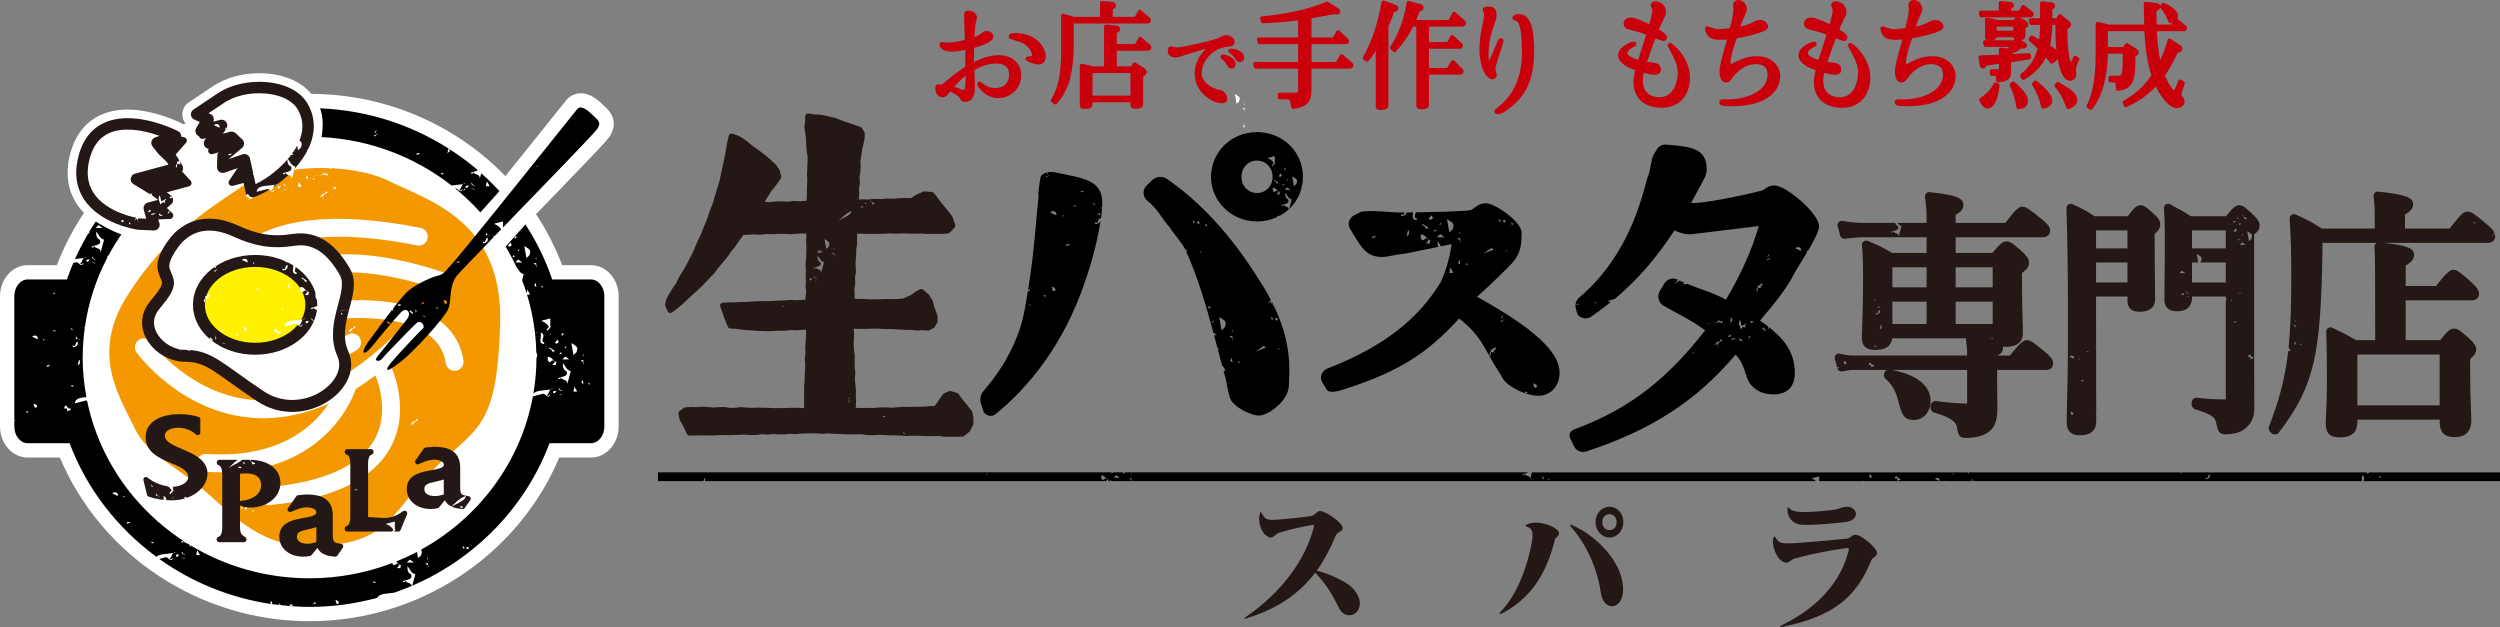 <?xml version="1.0" encoding="UTF-8"?><svg id="b" xmlns="http://www.w3.org/2000/svg" viewBox="0 0 568.258 142.529"><rect x="0" y="0" width="568.258" height="142.529" fill="#808080" stroke="none"/><defs><style>.d{stroke-width:1.171px;}.d,.e{fill:#231815;}.d,.f,.g,.h{stroke-linecap:round;stroke-linejoin:round;}.d,.g,.h{stroke:#231815;}.i,.f,.g{fill:#fff;}.j{fill:#f39800;}.k{fill:#c9000c;}.f{stroke:#fff;stroke-width:6.507px;}.g,.h{stroke-width:2.716px;}.h{fill:#fff100;}</style></defs><g id="c"><g><g><g><path class="i" d="M134.343,63.527h-8.826c-7.647-22.593-29.474-38.95-55.154-38.95-25.678,0-47.504,16.356-55.151,38.95H6.278c-1.671,0-3.024,1.708-3.024,3.815v29.593c0,2.103,1.354,3.81,3.024,3.81H15.82c8.158,21.69,29.53,37.205,54.543,37.205,25.017,0,46.389-15.515,54.547-37.205h9.434c1.67,0,3.024-1.707,3.024-3.814v-29.593c0-2.103-1.355-3.811-3.024-3.811Zm-63.98,67.918c-28.437,0-51.573-22.512-51.573-50.183,0-27.669,23.136-50.18,51.573-50.18s51.576,22.511,51.576,50.18c0,27.671-23.138,50.183-51.576,50.183Z"/><path class="i" d="M70.363,141.205c-24.828,0-47.345-14.86-56.75-37.206H6.278c-3.462,0-6.278-3.17-6.278-7.063v-29.593c0-3.898,2.817-7.069,6.278-7.069h6.648c8.954-23.394,31.739-38.949,57.436-38.949,25.7,0,48.485,15.555,57.44,38.949h6.541c3.461,0,6.278,3.17,6.278,7.065v29.593c0,3.898-2.817,7.067-6.278,7.067h-7.228c-9.406,22.346-31.923,37.206-56.752,37.206Zm0-106.867c-26.642,0-48.319,21.049-48.319,46.925s21.676,46.93,48.319,46.93c26.646,0,48.322-21.054,48.322-46.93s-21.676-46.925-48.322-46.925Zm52.192,30.538c1.712,5.165,2.638,10.673,2.638,16.387,0,6.4-1.16,12.54-3.288,18.232,.504-1.208,1.687-2.001,3.004-2.001h9.09c.055-.116,.114-.305,.114-.562v-29.593c0-.255-.059-.443-.112-.557h-8.484c-1.285,0-2.438-.754-2.962-1.905ZM6.62,97.494H15.82c1.316,0,2.498,.791,3.002,1.999-2.126-5.693-3.286-11.833-3.286-18.23,0-5.714,.926-11.221,2.637-16.386-.524,1.15-1.676,1.905-2.961,1.905H6.621c-.054,.115-.113,.304-.113,.561v29.593c0,.255,.059,.442,.112,.558ZM80.903,28.821c16.037,3.055,29.595,12.947,37.338,26.421-7.851-13.749-21.516-23.416-37.338-26.421Zm-21.132,.01c-15.773,3.013-29.4,12.65-37.246,26.347,7.739-13.428,21.256-23.285,37.246-26.347Z"/></g><path class="f" d="M101.937,60.916c1.067-.668,28.529-35.197,29.332-36.13,.798-.933,2.264,.135,3.465,1.332,1.199,1.201,2.132,1.601,1.067,3.201-1.067,1.601-31.087,32.201-31.998,33.461-1.733,2.399-1.065,5.466-1.867,7.466-.798,2-7.998,9.865-10.664,11.864-2.666,1.999-2.932,2.135-3.199,1.864-.267-.264,1.067-1.73,1.733-2.533,.666-.798,5.867-6.398,6.4-6.796,.533-.4-.401-2.135-1.466-1.202-1.067,.937-6.268,6.403-6.934,7.067-.666,.668-1.334,2-2.266,1.336-.341-.247,1.201-1.869,1.601-2.403,.399-.529,5.134-6.474,5.466-6.932,1.067-1.466-.135-2.798-1.334-1.596-1.199,1.197-5.199,5.999-6.132,7.196-.641,.821-1.999,2.399-2.399,2.001-.401-.4,1.065-2.534,1.599-3.198,.533-.668,6.665-9.335,8.665-10.935,1.999-1.596,5.333-3.063,6.667-3.332,1.331-.264,2.264-1.73,2.264-1.73Z"/><g><path class="i" d="M31.45,50.926s-15.993-2.304-12.251-15.469c3.746-13.169,20.694-4.488,20.694-4.488l-4.205,1.502,1.179,1.524,2.085,2.017,1.363,2.206-3.58,.968-5.732,1.547,4.602,2.807,2.442,1.919-1.247,1.072-2.865,.776,1.017,3.775-3.502-.157Z"/><path class="i" d="M34.951,54.337c-.048,0-.096-.001-.146-.003l-3.502-.157c-.106-.005-.213-.015-.319-.03-.382-.055-9.402-1.422-13.557-7.827-2.168-3.344-2.626-7.297-1.36-11.752,1.772-6.229,6.363-9.659,12.927-9.659,6.132,0,12.128,3.036,12.381,3.164,1.155,.592,1.848,1.814,1.764,3.108-.075,1.148-.749,2.159-1.751,2.678,.123,.138,.234,.287,.33,.444l1.363,2.205c.54,.875,.636,1.952,.258,2.907-.378,.956-1.184,1.676-2.176,1.944l-2.284,.617,1.177,.925c.765,.6,1.221,1.513,1.242,2.486,.021,.973-.393,1.904-1.132,2.539l-1.247,1.072c-.296,.255-.635,.453-1.001,.588l.037,.139c.19,.413,.296,.872,.296,1.357,0,1.797-1.458,3.253-3.254,3.253h-.047Zm-5.957-22.921c-3.641,0-5.697,1.521-6.667,4.932-.738,2.595-.558,4.694,.55,6.412,1.725,2.679,5.511,4.114,7.804,4.69-.041-.946,.335-1.852,.999-2.491l-2.373-1.447c-1.11-.677-1.711-1.95-1.526-3.238,.184-1.289,1.116-2.342,2.373-2.681l4.497-1.214-.049-.046c-.111-.108-.215-.224-.31-.347l-1.179-1.524c-.582-.752-.803-1.718-.615-2.64-1.129-.244-2.327-.407-3.504-.407Z"/></g><g><path class="i" d="M45.712,29.763l4.658-1.26-2.749,4.058,5.017-1.354,1.536,1.425-3.472,2.78-.069,2.596,4.921-1.699,1.591,7.304s3.222-.87,7.23-4.533c4.737-4.331,7.364-9.725,4.446-14.828-2.915-5.102-13.065-5.676-18.594-1.968l-5.533,3.704,2.614,1.134-1.596,2.64Z"/><path class="i" d="M57.145,46.867c-.59,0-1.175-.162-1.69-.474-.761-.462-1.299-1.217-1.489-2.087l-.813-3.726-1.46,.504c-1.004,.345-2.124,.179-2.985-.452-.861-.631-1.358-1.644-1.329-2.711l.057-2.111c-.968-.055-1.88-.541-2.464-1.36-.369-.516-.569-1.115-.6-1.721-.487-.22-.924-.56-1.259-1.007-.693-.92-.84-2.124-.421-3.169-.699-.545-1.156-1.364-1.238-2.271-.108-1.186,.441-2.335,1.43-2.997l5.533-3.704c2.783-1.867,6.617-2.939,10.513-2.939,5.817,0,10.572,2.242,12.716,5.997,3.39,5.925,1.54,12.794-5.075,18.843-4.464,4.079-8.17,5.162-8.577,5.272-.279,.076-.565,.113-.849,.113Zm.148-13.308c.735,.464,1.254,1.204,1.439,2.057l.703,3.222c.818-.545,1.752-1.251,2.746-2.16,2.995-2.738,6.089-6.838,3.815-10.81-.929-1.626-3.769-2.718-7.066-2.718-2.599,0-5.175,.686-6.89,1.837l-.642,.43c.64,.213,1.212,.623,1.622,1.197,.32,.45,.515,.961,.579,1.484,.461,.143,.89,.387,1.254,.725l1.536,1.426c.694,.643,1.072,1.558,1.037,2.503-.009,.277-.056,.548-.133,.808Z"/></g></g><path class="i" d="M125.191,81.263c0,29.511-24.546,53.436-54.828,53.436-30.278,0-54.826-23.925-54.826-53.436S40.085,27.83,70.363,27.83c30.283,0,54.828,23.92,54.828,53.433Z"/><path d="M134.345,63.527h-8.826c-3.172-9.375-8.815-17.647-16.132-24.151l-.336,1.233c.071-1.202-1.121-.727-1.444-1.466-.085,.071-.202,.192-.148,.341-.202,0-.39,0-.466-.202,.398-.245,1.197-.299,1.649-.583-2.024-1.738-4.183-3.325-6.441-4.777,.005,.197-.029,.428,.002,.571-.26,0-.325,.269-.52,.328l.272-1.063c-9.102-5.788-19.939-9.18-31.59-9.18-21.223,0-39.79,11.189-49.919,27.821,.011,.002,.018,.006,.029,.006-.038,.018-.051,.048-.074,.072-.027,.045-.052,.09-.078,.134-.036,.153-.005,.339-.054,.466h-.217c-1.103,1.872-2.121,3.796-3.004,5.793,.671-.078,1.386-.121,2.007-.242,.139-.125,.323-.206,.623-.166-.188,.071-.401,.123-.623,.166-.354,.318-.363,1.002-.843,1.295,.336,.462,.538-.206,.789-.139-.52,1.126-1.054-.13-1.592-.192l-.76,.197c-.516,1.227-1.004,2.468-1.434,3.737H6.28c-1.67,0-3.024,1.708-3.024,3.815v28.113l.074,.016,.148,.202-.222-.092v1.354c0,2.103,1.354,3.81,3.024,3.81H15.821c3.901,10.371,10.846,19.303,19.742,25.829,.715-.735,2.504-.631,3.833-.888,.141-.125,.323-.206,.623-.166-.188,.071-.398,.121-.623,.166-.352,.318-.361,1.002-.841,1.291,.336,.462,.538-.202,.787-.134-.517,1.126-1.054-.13-1.589-.198l-1.553,.406c7.338,5.233,15.966,8.831,25.333,10.233,.034-.234-.009-.499-.15-.639l.46,.126c.036,.125,.031,.346-.033,.547,.535,.075,1.08,.125,1.622,.188,.041-.132,.083-.264,.2-.394l.103,.429c2.181,.243,4.385,.41,6.631,.41,5.331,0,10.481-.741,15.391-2.061,.448-1.043,2.367-.93,3.847-1.173,.08-.027,.157-.056,.235-.083l.009-.002c1.266-.444,2.518-.922,3.741-1.447-.121-.841-1.13-.527-1.423-1.199-.081,.071-.202,.197-.143,.341-.206,0-.395,0-.472-.202,.673-.408,2.462-.269,1.87-1.597-.807-.345-.807-1.057-.807-1.869,.534,.678,.865,1.673,1.793,1.869l-.71,2.61c14.395-6.194,25.763-17.899,31.215-32.393h9.434c1.67,0,3.024-1.707,3.024-3.814v-29.593c0-2.103-1.354-3.811-3.024-3.811Zm-26.887-25.182l-.327-.467,.327,.467Zm25.015,42.227h.13c0,.193,.065,.395-.13,.463v-.463Zm-3.717-1.932l-.135,.471h-.343l.478-.471Zm.65,3.058h-1.583l.659-.664,.923,.664Zm-1.722-5.914c.139,0,.336-.063,.475,.13l-.475,.453v-.583Zm-.33,4.328l.469,.138-.673,.322,.204-.46Zm.145,1.587l-.145,.591,.145-.591Zm-.145,3.326l-.329-.471,.329,.471Zm-1.258-5.259c-.729,.74-.529-.717-1.339-.461l.204-.337,1.134,.798Zm-1.134-3.511l.119-.673v.534l-.119,.139Zm-1.794-11.348l.332,.453-.467-.121,.135-.332Zm1.913,7.478v1.803h.213l-.793,.933c-.012,.141-.014,.219-.016,.272,.002,.069-.002,.087,0,0-.002-.164-.047-.565-.325-.41l.598-.646c-.325-.74-1.06-1.148-1.726-1.408,.534-.193,1.401-.332,2.05-.543Zm-2.181,3.197c1.533,.534-.388,2.005,.798,2.26v.337c-1.47,0-.538-1.534-.798-2.597Zm-1.121-17.06h.13c0,.193,.067,.399-.13,.462v-.462Zm0,1.264c.152,.033,.146,.258,.128,.491,.139,.116,.204,.26,.002,.441-.029-.112-.014-.278-.002-.441-.314-.269-1.051-.394-.128-.491Zm.13,5.453l-.462-.332,.332-.672,.13,1.005Zm-1.597-7.179l-.65,.592-.48-2.726c1.005,.668,1.726,.802,1.13,2.134Zm-2.25-1.466l-.135,.466h-.341l.476-.466Zm.65,3.053h-1.583l.66-.663,.923,.663Zm-1.722-5.914c.139,0,.336-.063,.475,.135l-.475,.453v-.587Zm-.327,4.327l.466,.139-.672,.323,.207-.462Zm-.673-2.928l.341,.525c-.399,.538-.399,.399-.928,.269l.587-.794Zm-1.601-4.797v1.802h.211l-.794,.933c-.012,.141-.014,.22-.016,.271,.002,.069-.002,.088,0,0-.002-.163-.047-.564-.325-.41l.601-.645c-.327-.74-1.063-1.144-1.726-1.404,.533-.197,1.399-.336,2.049-.547Zm0,3.197v.538l-.121,.135,.121-.672Zm-3.744-12.322l.601,.991c0,.26-.462,.072-.785,.135l.184-1.126Zm-3.188,.668l.002-.002c.025-.051,.067-.117,.146-.204l-.146,.204c-.153,.31,.468,.108,.468,.325-.192,.072-.861-.071-.798-.668l.327,.345Zm.332,1.116v.139l-.798-.332,.798,.192Zm-1.125-.793c-.332,.072-.269,.664-.802,.462-.188-.592,.471-.462,.802-.462Zm-6.385-2.918c.269,0,.328,.264,.596,.202,.063,.26-.395,.062-.596,.121v-.323Zm-4.784-4.461c.139-.059-.471,.394-.802,.341-.198-.539,.686-.269,.802-.341Zm-8.64-4.318h0Zm-1.15-1.052c.056-.02,.127-.029,.222-.011-.103-.031-.157-.002-.222,.011-.375,.144-.025,.991-.718,.59,.444,.056,.367-.515,.718-.59Zm.078,1.052v.198c-.462-.521-.39,.932-.796,0,.334,.206,.406-.328,.796-.198Zm-49.231,6.748l.206,.558c.554,.341,1.621,.48,.265,.711l-.265-.711c-.231-.143-.381-.318-.206-.558Zm-.798,5.25l-.461-.583,.461,.583Zm-.789-4.112v-.471l.462,.337-.462,.134Zm.193-1.731c-.193,1.323-2.524,1.731-3.713,2.857,1.068-1.063,2.197-2.318,3.713-2.857Zm-.66,2.525c.068,.269-.412,.134-.672,.134v-.274c.26,0,.534-.122,.672,.139Zm-8.111,11.501h.131c0,.192,.067,.399-.131,.461v-.461Zm0,1.269c.153,.031,.146,.253,.128,.486,.139,.119,.204,.26,.002,.441-.029-.112-.014-.278-.002-.441-.314-.267-1.052-.392-.128-.486Zm-1.466-1.731l-.65,.591-.48-2.726c1.005,.668,1.726,.803,1.13,2.135Zm-2.524,.923l.923,.668h-1.583l.66-.668Zm-.982,.668l-.144,.591,.144-.591Zm-.144,3.322l-.332-.47,.332,.47Zm1.399-.663c-.807-.341-.807-1.059-.807-1.865,.534,.672,.866,1.668,1.793,1.865l-.798,2.928c.076-1.201-1.121-.727-1.443-1.47-.081,.076-.202,.197-.144,.345-.206,0-.394,0-.47-.206,.672-.404,2.461-.265,1.87-1.596Zm-.933,4.519c-.193,.071-.86-.076-.798-.668l.33,.339c.027-.051,.07-.115,.146-.199l-.144,.202-.002-.003c-.159,.316,.468,.106,.468,.33Zm-.139,.793v.139l-.798-.331,.798,.192Zm-1.125-.793c-.332,.071-.269,.664-.798,.462-.193-.592,.466-.462,.798-.462Zm-2.327,23.723c-.255,0-.323,.269-.516,.327l.317-1.246c.329,.044,.146,.645,.199,.919Zm-.664-6.389c-.155,.28,.025,.585,.244,.746l.419,.056c-.103,.108-.269,.054-.419-.056l-.558-.074,.314-.672Zm.147,1.341c.261,.663-.278,1.255-1.08,1.255v-.462c.803,.672,.413-.659,1.08-.793Zm-1.08-2.718l-.204,.116-.33-.588,.534,.471Zm-4.183-8.447l.202,.13-.664,.331,.462-.462Zm-6.372,27.247v-.332l.521,.21c-.13,.179-.319,.121-.521,.121Zm2.247-1.134c-.655,.202-.314-.521-.655-.798,.396-.134,.529,.206,.803,.336,0,.194,.063,.391-.148,.462Zm-.923-16.087c.398-.462,1.403-.332,1.266,.6l-1.266-.6Zm2.524,1.139v-.539h.332c-.128,.202-.39,.269-.332,.539Zm.794,5.716c-.197-.532,.69-.264,.807-.34,.134-.058-.474,.399-.807,.34Zm1.269-8.106c.267-.135,.596-.327,.792,0h-.792Zm3.314,18.352c0,.049,.21-1.281-.444-.681-.278-.193-.148-.6,.184-.794,.328,.194,.534,.933,1.058,.664,.274,.731-.73,.269-.798,.811Zm1.009-5.797v-.327c.267,0,.323,.268,.592,.202,.063,.259-.39,.067-.592,.125Zm9.299,24.319c.4-.461,1.404-.332,1.269,.601l-1.269-.601Zm2.525,1.138v-.537h.332c-.126,.202-.388,.268-.332,.537Zm.796,5.717c-.198-.533,.688-.264,.805-.341,.137-.058-.47,.398-.805,.341Zm5.589,4.448v-.327c.269,0,.325,.269,.594,.201,.063,.261-.393,.068-.594,.126Zm5.581,3.054c-.19-.592,.469-.462,.801-.462-.332,.076-.269,.668-.801,.462Zm1.926,.47l-.798-.332,.798,.198v.134Zm-.659-1.596l.33,.341c.027-.051,.07-.116,.146-.202l-.146,.202h0c-.157,.312,.468,.104,.468,.324-.192,.076-.861-.072-.798-.664Zm3.331,.803l.186-1.131,.601,.992c0,.264-.461,.076-.787,.139Zm21.219,11.249c.26,0,.664-.134,.796,.135-.065-.058-.742,.533-.796-.135Zm5.32-.081c-.053,.04-.109,.081-.199,.081-.025-.043,.074-.059,.199-.081,.22-.163,.222-.555,.599-.443,.085,.356-.336,.406-.599,.443Zm5.701-.12c-.655,.201-.314-.516-.655-.794,.397-.135,.529,.206,.803,.332,0,.197,.063,.39-.148,.462Zm7.986-4.785v-.322c.267,0,.322,.268,.591,.202,.063,.26-.39,.067-.591,.121Zm6.846-1.725l.332,.471-.332-.471Zm.332-2.264l.143-.593-.143,.593Zm.466-.593l.659-.663,.923,.663h-1.582Zm4.779,1.072c-.029-.115-.013-.28-.002-.443-.316-.268-1.051-.394-.128-.49,.155,.031,.145,.255,.128,.49,.139,.117,.204,.258,.002,.443Zm-.13-1.735v-.462h.13c0,.192,.067,.394-.13,.462Zm8.232-2.395l-.26-.664,.476,.202-.216,.463Zm1.134,0c-.265,.139-.386-.121-.596-.332,.211,.063,.332-.26,.596-.131v.463Zm-.462-6.838l.462,.583-.462-.583Zm17.451-28.493l-2.367,.619c-2.742,14.949-12.299,27.619-25.432,34.856,.24,.284,.28,.652-.023,1.327l-.65,.592-.249-1.413c-1.527,.801-3.101,1.527-4.713,2.177,.352,.343,.657,.823,1.164,.823-.269,.13-.13,.48-.206,.672h-.785l.529-.672c-.672-1.121-1.072,.879-1.596-.453v-.027c-5.829,2.231-12.167,3.468-18.801,3.468-9.906,0-19.163-2.738-27.029-7.467l-.13,.48c.022-.368-.081-.57-.236-.709-.089-.053-.181-.111-.271-.167-.339-.144-.749-.2-.926-.582-.007-.002-.011-.005-.016-.009-.083,.076-.197,.195-.141,.336-.204,0-.392,0-.469-.201,.135-.081,.319-.14,.514-.193-2.013-1.318-3.923-2.773-5.724-4.346-.031,.026-.056,.066-.096,.077l.034-.13c-8.084-7.091-13.857-16.625-16.074-27.397-.085-.059-.173-.103-.258-.115l-2.52,.66c.045-1.123,1.296-1.301,2.614-1.429-.545-2.92-.845-5.92-.845-8.991,0-1.342,.07-2.666,.176-3.98-.006-.052-.006-.105-.018-.155,.014,.004,.016,.011,.029,.016,.072-.868,.168-1.729,.285-2.585-.06-.027-.121-.058-.179-.081,.053-.02,.137-.035,.197-.053,.789-5.611,2.536-10.925,5.074-15.789l.105-.634,.121,.202c8.6-16.095,25.887-27.12,45.783-27.12,12.211,0,23.441,4.161,32.285,11.088,.811-.152,1.785-.177,2.592-.334,.139-.125,.322-.204,.621-.166-.186,.069-.399,.121-.621,.166-.352,.318-.361,1.006-.841,1.296,.336,.462,.538-.202,.784-.139-.515,1.126-1.053-.13-1.587-.192l-.118,.032c5.869,4.793,10.62,10.835,13.834,17.697,.498,.668,.843,1.589,1.735,1.78l-.376,1.385c.376,.98,.724,1.973,1.038,2.98l.141-.841,.6,.991c0,.231-.349,.123-.659,.134,.843,2.744,1.446,5.589,1.793,8.508,.027,.029,.061,.036,.092,.058l.419,.056c-.105,.108-.272,.055-.419-.056l-.086-.011c.184,1.562,.29,3.148,.321,4.748,.294,.074,.13,.641,.184,.906-.072,0-.108,.047-.157,.079v.016c0,2.792-.247,5.532-.7,8.202,.671-.804,2.527-.684,3.894-.948,.139-.125,.323-.206,.623-.165-.188,.072-.399,.121-.623,.165-.352,.318-.361,1.003-.84,1.291,.336,.462,.538-.202,.787-.139-.518,1.13-1.054-.13-1.589-.192Zm-17.666-46.442l-.663,.336,.461-.462,.202,.125Zm19.933,46.303c-.191-.591,.469-.462,.8-.462-.332,.077-.269,.664-.8,.462Zm.594-6.376h-.785l.529-.672c-.672-1.121-1.072,.879-1.596-.452v-.669c.923-.274,1.197,1.121,2.058,1.121-.269,.13-.13,.48-.206,.672Zm-.256-4.985l.585-.798,.343,.529c-.399,.533-.399,.395-.928,.269Zm1.587,11.832l-.798-.331,.798,.192v.139Zm-.659-1.596l.329,.342c.027-.052,.069-.118,.145-.202l-.145,.202h0c-.157,.311,.469,.102,.469,.321-.193,.077-.861-.071-.798-.664Zm1.919-.924c.074-1.201-1.121-.73-1.444-1.469-.082,.071-.202,.197-.145,.341-.204,0-.392,0-.468-.202,.67-.408,2.461-.269,1.87-1.596-.81-.345-.81-1.059-.81-1.87,.537,.677,.868,1.673,1.796,1.87l-.798,2.927Zm1.412,1.726l.186-1.129,.601,.99c0,.265-.461,.077-.786,.139Zm.648-8.903l-.648,.591-.48-2.726c1.004,.664,1.726,.802,1.127,2.135Zm1.137,6.841l.332-.672,.13,1.008-.462-.336Zm.462-4.183c-.029-.112-.014-.28-.002-.443-.316-.268-1.054-.394-.128-.489,.155,.03,.146,.255,.128,.489,.139,.118,.204,.261,.002,.443Zm1.125,4.519l.132-.336,.334,.457-.466-.121Z"/><path class="i" d="M112.287,58.996c-1.024,1.134-3.261,.798-4.992-.753h0c-1.731-1.552-2.309-3.741-1.827-5.818l9.873-11.01c1.567-.197,3.8,.137,5.53,1.695h0c1.736,1.55,2.309,3.733,1.289,4.874l-9.873,11.012Z"/><g><path class="j" d="M71.159,124.06c-6.288,0-11.834-.736-21.819-9.986-9.985-9.244-15.534-9.985-18.863-17.01-3.327-7.026-9.985-16.644-1.48-29.961,8.505-13.312,17.383-18.862,25.521-24.404,8.133-5.551,25.149-5.919,34.024-1.484,8.875,4.439,25.887,8.878,25.146,32.547-.735,23.669-5.174,23.302-14.792,32.547-9.618,9.244-9.985,17.751-27.738,17.751Z"/><g><path class="i" d="M59.856,95.063c-.598,0-1.195-.016-1.791-.049-16.684-.915-26.599-14.311-27.012-14.881-.658-.906-.457-2.174,.448-2.833,.904-.663,2.174-.462,2.836,.444,.091,.125,9.252,12.432,23.993,13.218,11.433,.604,23.385-5.757,35.365-18.934,.752-.83,2.038-.891,2.869-.137,.829,.756,.891,2.039,.137,2.869-12.257,13.482-24.643,20.303-36.845,20.303Z"/><path class="i" d="M61.806,85.334c-12.952,0-21.809-7.527-21.936-7.637-.844-.735-.933-2.015-.199-2.861,.732-.843,2.015-.937,2.863-.205,.659,.57,16.391,13.806,36.436,1.468,.957-.59,2.207-.291,2.794,.665,.587,.956,.29,2.207-.664,2.794-6.969,4.288-13.537,5.776-19.294,5.776Z"/><path class="i" d="M103.334,84.298c-.985,0-1.85-.717-2.005-1.721-.453-2.947-1.93-5.202-4.517-6.899-7.237-4.743-21.551-3.95-32.531-1.061-15.359,4.044-23.994-10.023-24.081-10.164-.576-.961-.264-2.209,.697-2.786,.962-.576,2.206-.266,2.783,.692,.291,.479,7.202,11.576,19.567,8.331,10.984-2.891,26.945-4.211,35.792,1.592,3.555,2.331,5.675,5.585,6.306,9.676,.17,1.107-.59,2.148-1.699,2.318-.105,.014-.21,.022-.312,.022Z"/><path class="i" d="M57.844,75.053c-1.107,0-2.013-.89-2.03-2.001-.043-2.911,1.9-7.308,6.338-10.568,5.711-4.198,17.027-7.715,38.493-.637,1.066,.352,1.645,1.5,1.294,2.565-.352,1.066-1.501,1.646-2.565,1.293-20.868-6.877-30.769-2.92-34.817,.052-3.475,2.552-4.703,5.724-4.68,7.235,.016,1.122-.88,2.044-2.001,2.061h-.031Z"/><path class="i" d="M49.707,72.088c-1.081,0-1.979-.847-2.027-1.936-.014-.321-.262-7.905,6.603-13.796,8.009-6.872,21.907-8.404,41.311-4.556,1.1,.219,1.815,1.287,1.596,2.387-.217,1.1-1.286,1.816-2.387,1.596-22.485-4.464-32.967-.509-37.802,3.592-5.392,4.574-5.27,10.366-5.262,10.61,.035,1.118-.837,2.059-1.954,2.1-.025,.002-.053,.002-.078,.002Z"/><path class="i" d="M61.172,114.809c-1.035,0-1.919-.786-2.02-1.839-.106-1.117,.713-2.107,1.829-2.215,12.74-1.213,20.887-4.905,24.212-10.976,3.893-7.101-.264-15.388-.306-15.47-.51-.999-.119-2.222,.877-2.734,.995-.515,2.217-.125,2.732,.869,.214,.415,5.193,10.234,.279,19.252-4.001,7.342-13.222,11.752-27.408,13.103-.066,.006-.131,.01-.195,.01Z"/><path class="i" d="M50.248,107.355c-1.17,0-2.381-.043-3.638-.128-1.12-.078-1.964-1.049-1.885-2.166,.078-1.121,1.073-1.968,2.165-1.888,24.71,1.717,30.036-15.746,30.086-15.923,.31-1.079,1.431-1.695,2.514-1.387,1.078,.308,1.699,1.434,1.389,2.512-.057,.199-5.777,18.98-30.631,18.98Z"/></g></g><path class="i" d="M19.478,48.846s9.091,6.716,14.229,5.138c2.15-.663,13.259-9.375,20.749-12.657,10.407-4.56,17.589-3.946,17.589-3.946l-.394-1.578s3.555-7.51,.394-12.649c-3.163-5.138-14.229,2.372-14.229,2.372l-32.805,11.066-5.533,12.254Z"/><g><path class="e" d="M37.875,36.3l4.891,5.309-9.31,2.516,5.159,4.864-4.934,.229s-7.212-3.941-7.968-8.156c-.756-4.215,5.015-11.299,5.015-11.299l10.971,2.192-3.824,4.345Z"/><path class="e" d="M33.68,49.99c-.129,0-.257-.033-.37-.095-.308-.169-7.546-4.17-8.358-8.697-.809-4.513,4.932-11.623,5.177-11.923,.181-.222,.472-.323,.75-.269l10.971,2.192c.27,.054,.492,.248,.581,.508,.087,.263,.03,.551-.153,.758l-3.364,3.823,4.421,4.797c.182,.198,.248,.479,.174,.738-.076,.259-.281,.461-.541,.531l-7.977,2.156,4.154,3.917c.225,.213,.302,.54,.194,.83-.107,.292-.379,.489-.688,.503l-4.934,.229-.036,.001Zm-2.641-19.377c-1.686,2.171-5.102,7.328-4.566,10.313,.549,3.061,5.351,6.358,7.391,7.511l2.896-.134-3.835-3.616c-.203-.191-.287-.478-.219-.75,.068-.271,.278-.485,.547-.557l8.082-2.183-4.029-4.372c-.268-.291-.273-.736-.011-1.034l2.94-3.34-9.196-1.838Z"/></g><g><path class="e" d="M51.685,24.836l-5.691,5.959,3.673-.628-1.578,4.111,4.654-1.26,1.567,4.363,1.432-.386-3.013,4.498,7.519-2.032s7.143-14.819-8.563-14.625Z"/><path class="e" d="M52.729,42.265c-.245,0-.48-.116-.628-.323-.187-.261-.193-.612-.014-.879l1.976-2.95c-.217-.073-.398-.241-.481-.471l-1.326-3.692-3.967,1.074c-.284,.076-.58-.014-.774-.228-.195-.216-.253-.523-.148-.795l1.092-2.845-2.335,.4c-.335,.065-.654-.105-.811-.398-.157-.295-.106-.656,.123-.897l5.69-5.959c.143-.15,.341-.235,.549-.239l.311-.001c4.645,0,7.825,1.313,9.452,3.904,2.914,4.637-.354,11.539-.494,11.83-.098,.202-.278,.352-.494,.41l-7.519,2.032c-.067,.018-.135,.026-.202,.026Zm3.013-6.041c.245,0,.481,.116,.628,.323,.188,.261,.193,.612,.014,.879l-1.865,2.784,5.174-1.398c.57-1.335,2.584-6.614,.437-10.026-1.324-2.104-4.053-3.173-8.113-3.179l-3.851,4.034,1.372-.235c.28-.048,.551,.057,.727,.272,.176,.215,.223,.508,.123,.767l-1.034,2.693,3.187-.863c.393-.104,.793,.107,.928,.484l1.327,3.693,.745-.2c.066-.018,.133-.027,.2-.027Z"/></g><g><path class="i" d="M31.45,50.926s-15.993-2.304-12.251-15.469c3.746-13.169,20.694-4.488,20.694-4.488l-4.205,1.502,1.179,1.524,2.085,2.017,1.363,2.206-3.58,.968-5.732,1.547,4.602,2.807,2.442,1.919-1.247,1.072-2.865,.776,1.017,3.775-3.502-.157Z"/><path class="e" d="M34.998,52.384c-.016-.001-.032,0-.047,0-.019,0-.039,0-.058-.001l-3.502-.157c-.474-.062-8.648-1.299-12.326-6.97-1.849-2.85-2.225-6.266-1.12-10.155,1.534-5.392,5.354-8.241,11.049-8.241,5.667,0,11.255,2.829,11.491,2.95,.462,.237,.74,.725,.706,1.244-.035,.518-.372,.966-.861,1.14l-2.517,.899,.082,.107,1.96,1.878c.078,.076,.146,.159,.203,.252l1.363,2.206c.216,.349,.255,.78,.103,1.162-.151,.382-.474,.67-.871,.778l-6.387,1.726,2.016,1.228,2.568,2.006c.306,.241,.488,.606,.496,.996,.008,.388-.158,.761-.453,1.014l-1.246,1.072c-.147,.126-.32,.218-.509,.27l-1.609,.436,.595,2.205c.112,.192,.175,.416,.175,.654,0,.718-.583,1.301-1.301,1.301Zm-6.003-22.92c-4.534,0-7.329,2.077-8.545,6.35-.89,3.129-.623,5.827,.794,8.018,3.027,4.678,10.321,5.795,10.393,5.806l1.595,.068-.555-2.06c-.187-.693,.223-1.407,.917-1.595l2.304-.623-1.099-.863-4.476-2.719c-.444-.27-.684-.78-.61-1.295,.073-.515,.446-.937,.95-1.073l7.627-2.059-.361-.583-1.966-1.906-1.304-1.663c-.255-.33-.338-.761-.219-1.161,.116-.401,.418-.72,.81-.86l1.03-.368c-1.969-.692-4.654-1.414-7.284-1.414Z"/></g><g><path class="i" d="M45.712,29.763l4.658-1.26-2.749,4.058,5.017-1.354,1.536,1.425-3.472,2.78-.069,2.596,4.921-1.699,1.591,7.304s3.222-.87,7.23-4.533c4.737-4.331,7.364-9.725,4.446-14.828-2.915-5.102-13.065-5.676-18.594-1.968l-5.533,3.704,2.614,1.134-1.596,2.64Z"/><path class="e" d="M57.145,44.915c-.236,0-.47-.064-.676-.19-.305-.184-.521-.486-.596-.835l-1.28-5.872-3.537,1.221c-.407,.141-.852,.072-1.194-.18-.345-.252-.544-.657-.533-1.084l.07-2.597c.01-.383,.19-.742,.488-.98l2.072-1.659-3.999,1.079c-.526,.144-1.083-.056-1.399-.501-.316-.443-.323-1.034-.018-1.484l.783-1.158-1.276,.345c-.51,.137-1.06-.048-1.379-.473-.32-.425-.35-1.003-.076-1.457l.826-1.366-1.247-.541c-.437-.19-.735-.602-.778-1.076-.043-.474,.176-.935,.572-1.2l5.533-3.703c2.471-1.658,5.907-2.609,9.427-2.609,5.108,0,9.229,1.875,11.021,5.013,2.898,5.064,1.186,11.054-4.698,16.434-4.194,3.833-7.625,4.79-7.768,4.829-.112,.031-.227,.045-.34,.045Zm-1.591-9.907c.22,0,.441,.056,.637,.167,.324,.182,.555,.495,.634,.858l1.266,5.809c1.217-.57,3.183-1.691,5.406-3.722,2.882-2.636,7.261-7.858,4.193-13.219-1.304-2.285-4.661-3.703-8.761-3.703-3.016,0-5.924,.79-7.977,2.168l-3.553,2.379,.427,.185c.345,.149,.607,.441,.722,.798,.098,.31,.077,.644-.056,.936l1.539-.416c.524-.139,1.084,.057,1.399,.501,.316,.443,.323,1.034,.017,1.484l-.784,1.16,1.637-.442c.431-.115,.895-.003,1.225,.303l1.536,1.425c.277,.258,.43,.623,.415,1.002-.014,.378-.192,.731-.487,.967l-3.004,2.516,3.144-1.084c.138-.049,.281-.072,.425-.072Z"/></g><g><path class="d" d="M44.944,98.327c-1.099-1.067-2.845-1.681-4.424-1.681-1.605,0-3.631,.587-3.631,2.43,0,3.654,9.689,3.601,9.689,8.542,0,2.857-3.157,5.524-7.551,5.524-1.717,0-3.434-.243-5.04-.803l-.816-3.335c1.661,1.362,3.97,2.215,6.167,2.215,1.605,0,4.027-.906,4.027-2.776,0-4.165-9.687-3.416-9.687-9.075,0-3.363,3.631-4.645,7.069-4.645,1.407,0,2.845,.188,4.197,.586v3.018Z"/><path class="d" d="M56.701,105.093c3.661,0,6.45,1.685,6.45,4.673,0,3.071-3.015,5.017-6.196,5.017-.704,0-1.408-.076-2.056-.373,2.421-.134,5.039-1.546,5.039-4.111,0-2.35-1.744-3.282-3.997-3.282-.675,0-1.325,.055-1.971,.161v12.039c0,1.493-.029,2.56,1.462,3.363v.08h-5.602v-.08c1.437-.48,1.267-2.457,1.267-3.66v-10.06c0-1.203,.17-3.152-1.237-3.686v-.081h6.842Z"/><path class="d" d="M76.206,125.947c-1.859-.108-3.717-.643-3.717-2.776v-4.22c-.816,.404-1.776,.615-2.704,.83-1.354,.291-2.874,.587-2.874,2.215,0,1.654,1.578,2.187,3.071,2.187,.675,0,1.349-.188,2.027-.373l-1.662,2c-.477,.081-.987,.135-1.464,.135-2.845,0-4.815-1.709-4.815-3.924,0-4.962,8.42-2.667,8.42-5.577,0-1.283-1.664-1.71-2.704-1.71-1.437,0-2.565,.508-3.831,1.068l1.888-2.668,1.831-.161c3.04,0,5.349,.825,5.378,4.057v4.005c0,2.106,.056,2.909,2.392,3.147l-1.237,1.763Z"/><path class="d" d="M105.174,115.11c-1.858-.107-3.716-.641-3.716-2.776v-4.219c-.816,.404-1.776,.615-2.704,.829-1.354,.291-2.873,.588-2.873,2.216,0,1.653,1.578,2.187,3.071,2.187,.675,0,1.349-.19,2.026-.372l-1.661,1.999c-.478,.081-.986,.134-1.464,.134-2.845,0-4.816-1.709-4.816-3.923,0-4.964,8.421-2.667,8.421-5.577,0-1.283-1.664-1.709-2.704-1.709-1.437,0-2.565,.507-3.831,1.068l1.887-2.668,1.832-.161c3.039,0,5.349,.825,5.378,4.057v4.004c0,2.108,.056,2.91,2.392,3.148l-1.238,1.762Z"/><path class="d" d="M86.917,118.316c1.915,.104,3.578-.511,4.986-1.632h.083l-1.464,3.551h-11.577v-.08c1.44-.48,1.269-2.453,1.269-3.654v-10.067c0-1.223,.17-3.173-1.269-3.681v-.08h5.381v.08c-1.435,.508-1.238,2.48-1.238,3.681v11.641l3.829,.242Z"/></g><g><path class="g" d="M40.422,54.123c3.992-3.994,8.783-3.596,13.175-1.596,4.392,1.995,7.983,2.794,13.175,1.995,5.193-.798,8.786,2.394,11.582,7.187,2.793,4.789-3.592,11.577-.4,18.764,3.193,7.188-9.184,15.976-18.768,9.587-9.581-6.389-11.576-9.187-17.167-9.187-5.591,0-11.18-6.385-6.788-11.578,4.394-5.191,2.795-5.191,1.997-7.985-.801-2.797,3.195-7.188,3.195-7.188Z"/><path class="h" d="M70.767,69.295c0,5.511-5.721,9.981-12.779,9.981-7.056,0-12.776-4.47-12.776-9.981,0-5.514,5.721-9.985,12.776-9.985,7.057,0,12.779,4.47,12.779,9.985Z"/></g><path d="M134.679,26.118c-1.201-1.197-2.668-2.265-3.466-1.332-.802,.933-28.265,35.462-29.332,36.13,0,0-.932,1.466-2.264,1.73-1.333,.269-4.667,1.736-6.667,3.332-.715,.574-1.964,2.056-3.292,3.748,.016,.128-.703,.531-.17,.897-.181,.045-.273-.086-.414-.143-.652,.845-1.305,1.708-1.912,2.528,.061,0,.128-.011,.202-.04,.244-.146,.439-.305,.533-.421-.233,.251-.397,.368-.533,.421-.085,.049-.178,.092-.276,.137-1.426,1.919-2.585,3.535-2.802,3.809-.534,.664-2,2.798-1.599,3.198,.399,.398,1.758-1.18,2.399-2.001,.932-1.197,4.932-5.999,6.131-7.196,1.199-1.202,2.401,.13,1.334,1.596-.332,.457-5.066,6.402-5.466,6.932-.399,.534-1.941,2.157-1.601,2.403,.933,.664,1.601-.668,2.267-1.336,.666-.664,5.867-6.13,6.934-7.067,1.065-.933,2,.802,1.466,1.202-.533,.398-5.735,5.999-6.4,6.796-.666,.803-2,2.269-1.733,2.533,.267,.271,.534,.135,3.199-1.864,2.665-1.999,9.867-9.864,10.664-11.864,.803-1.999,.134-5.067,1.868-7.466,.302-.419,3.835-4.094,8.445-8.862-.002-.132-.014-.264-.045-.387,.123,.042,.191,.101,.271,.154,.491-.506,.987-1.019,1.497-1.547-.356-.641-1.019-1.017-1.634-1.257,.534-.197,1.399-.336,2.05-.547v1.377c9.066-9.367,20.755-21.403,21.414-22.392,1.065-1.601,.132-2-1.067-3.201Zm-46.659,46.881l.8,.48c0,.13-.986,.193-.8-.48Zm2.401-3.78c.261,0,.664-.134,.796,.13-.065-.055-.742,.533-.796-.13Zm3.374,2.193c-.186-.467-1.047-.4-.455-.937-.135,.417,.794,.269,.455,.937Zm.616-.332c.189-.457,0-.668-.148-1.049,.204,.52,.74,.52,.148,1.049Zm1.928-2.385c.085,.356-.336,.405-.598,.444-.054,.041-.11,.081-.2,.081-.024-.043,.075-.061,.2-.081,.22-.164,.222-.556,.598-.444Zm-.469,3.049l.657,.13,.148,.202-.805-.332Zm3.325-1.592v-.332l.52,.211c-.13,.18-.319,.121-.52,.121Zm2.246-1.134c-.655,.202-.314-.52-.655-.798,.397-.135,.529,.206,.803,.336,0,.192,.063,.39-.148,.462Zm2.394-9.232c-.197-.533,.69-.264,.807-.341,.135-.058-.473,.399-.807,.341Zm5.914-4.461v-.462c.802,.672,.412-.659,1.08-.794,.26,.664-.278,1.255-1.08,1.255Zm1.177-1.85l-.559-.074,.314-.672c-.153,.28,.024,.586,.244,.746l.419,.057c-.103,.107-.269,.054-.419-.057Zm10.961-15.466l.206-.327h.26l-.466,.327Z"/><g><polygon class="i" points="80.519 111.585 80.981 111.124 81.182 111.254 80.519 111.585"/><path class="i" d="M102.193,115.568c1.067-1.064,2.197-2.319,3.713-2.852-.193,1.323-2.524,1.726-3.713,2.852Z"/><path class="i" d="M105.246,115.236c.067,.268-.412,.138-.672,.138v-.273c.26,0,.533-.121,.672,.135Z"/><path class="i" d="M89.746,120.356h.211l-.794,.933c-.068,.941,.13-.4-.341-.139l.6-.647c-.327-.739-1.062-1.147-1.726-1.407,.534-.193,1.399-.332,2.049-.542v1.803Z"/><path class="i" d="M51.788,106.572c1.069-1.066,2.199-2.322,3.715-2.855-.195,1.322-2.524,1.725-3.715,2.855Z"/><path class="i" d="M57.368,105.573l-.471-1.264c-.592,.803,2.399,.942,.471,1.264Z"/><polygon class="i" points="55.307 105.443 55.307 104.978 55.769 105.313 55.307 105.443"/><path class="i" d="M54.843,106.237c.068,.269-.412,.139-.675,.139v-.274c.263,0,.536-.12,.675,.135Z"/><path class="i" d="M55.636,108.972l.462,.583-.462-.583Z"/><path class="i" d="M39.341,111.358h.213l-.793,.932c-.068,.941,.13-.398-.341-.139l.598-.646c-.325-.74-1.061-1.143-1.726-1.403,.533-.198,1.401-.336,2.049-.547v1.803Z"/><polygon class="i" points="34.557 110.689 34.225 110.102 34.76 110.572 34.557 110.689"/><path class="i" d="M36.357,112.751l-.979-.13,.313-.672c-.255,.471,.408,1.071,.666,.802Z"/><path class="i" d="M37.957,115.015v.333c-1.47,0-.537-1.534-.798-2.597,1.533,.537-.388,2.004,.798,2.264Z"/><polygon class="i" points="39.222 113.424 39.341 112.751 39.341 113.289 39.222 113.424"/><path class="i" d="M42.419,113.088l-.475,.452v-.587c.139,0,.336-.063,.475,.135Z"/><path class="i" d="M34.76,114.544v-.461c.803,.672,.412-.659,1.078-.794,.26,.664-.276,1.256-1.078,1.256Z"/><path class="i" d="M41.284,114.876c-.399,.539-.399,.4-.929,.27l.586-.794,.343,.524Z"/><path class="i" d="M45.264,117.28l-.648,.593-.48-2.727c1.005,.668,1.727,.802,1.128,2.134Z"/><polygon class="i" points="54.964 115.814 54.704 115.146 55.177 115.348 54.964 115.814"/><path class="i" d="M56.098,115.814c-.267,.134-.386-.125-.596-.336,.21,.062,.329-.262,.596-.13v.466Z"/><polygon class="i" points="42.537 116.28 43.015 115.814 42.881 116.28 42.537 116.28"/><path class="i" d="M57.699,116.28h-.331v-.466c.145,.134,.407,.273,.331,.466Z"/><path class="i" d="M40.356,116.939c-.728,.74-.529-.721-1.338-.461l.204-.341,1.133,.802Z"/><polygon class="i" points="41.41 117.742 41.614 117.28 42.082 117.418 41.41 117.742"/><path class="i" d="M36.357,118.338c-.258,0-.325,.269-.518,.327l.319-1.247c.329,.046,.143,.647,.2,.92Z"/><path class="i" d="M46.862,117.742c0,.193,.065,.398-.13,.461v-.461h.13Z"/><path class="i" d="M68.821,58.284h.213l-.794,.937c-.067,.937,.13-.399-.341-.139l.599-.65c-.325-.74-1.06-1.143-1.726-1.404,.534-.193,1.401-.331,2.049-.542v1.798Z"/><polygon class="i" points="64.034 57.62 63.705 57.028 64.241 57.499 64.034 57.62"/><path class="i" d="M60.385,57.831h-.791c.267-.139,.599-.332,.791,0Z"/><path class="i" d="M56.274,59.679l-1.265-.597c.399-.462,1.404-.336,1.265,.597Z"/><path class="i" d="M65.837,59.679l-.979-.131,.314-.672c-.258,.471,.408,1.072,.665,.803Z"/><path class="i" d="M57.865,59.679c-.13,.206-.39,.269-.334,.538v-.538h.334Z"/><path class="i" d="M67.438,61.943v.331c-1.471,0-.538-1.529-.798-2.596,1.534,.538-.388,2.004,.798,2.264Z"/><polygon class="i" points="68.702 60.351 68.821 59.679 68.821 60.216 68.702 60.351"/><path class="i" d="M71.899,60.015l-.476,.452v-.582c.139,0,.336-.067,.476,.13Z"/><path class="i" d="M49.563,60.216c-.728-.13-.144,1.063-.939,.601,.526,.067,.278-.802,.939-.601Z"/><path class="i" d="M64.241,61.476v-.466c.802,.672,.412-.659,1.078-.794,.261,.668-.276,1.26-1.078,1.26Z"/><path class="i" d="M49.42,61.601v-.126c-.464-.52-.39,.928-.796,0,.332,.206,.406-.327,.796-.197v.323Z"/><path class="i" d="M70.765,61.803c-.4,.538-.4,.399-.929,.27l.585-.794,.343,.525Z"/><path class="i" d="M74.744,64.207l-.648,.592-.48-2.725c1.004,.667,1.726,.802,1.128,2.134Z"/><polygon class="i" points="72.018 63.212 72.495 62.74 72.36 63.212 72.018 63.212"/><path class="i" d="M69.836,63.866c-.728,.74-.529-.722-1.338-.462l.204-.341,1.134,.802Z"/><polygon class="i" points="70.89 64.668 71.094 64.207 71.563 64.346 70.89 64.668"/><path class="i" d="M65.837,65.27c-.257,0-.322,.269-.518,.322l.316-1.246c.332,.045,.146,.65,.202,.924Z"/><path class="i" d="M76.342,64.668c0,.193,.065,.399-.13,.462v-.462h.13Z"/><polygon class="i" points="71.563 65.798 72.221 65.13 73.145 65.798 71.563 65.798"/><path class="i" d="M70.298,66.39c-.269,.125-.13,.475-.206,.672h-.784l.529-.672c-.673-1.121-1.072,.874-1.596-.454v-.667c.923-.274,1.197,1.121,2.058,1.121Z"/><path class="i" d="M59.132,65.592c.137-.053-.474,.4-.805,.345-.197-.537,.688-.269,.805-.345Z"/><path class="i" d="M71.24,65.798l-.146,.592,.146-.592Z"/><path class="i" d="M76.342,66.866c.664-.601-1.459-.794-.13-.929,.26,.055,.058,.655,.13,.929Z"/><path class="i" d="M73.482,68.458l-.798,2.928c.074-1.201-1.121-.727-1.444-1.471-.083,.077-.202,.198-.146,.345-.204,0-.392,0-.468-.206,.67-.403,2.462-.264,1.87-1.595-.809-.341-.809-1.058-.809-1.866,.535,.673,.868,1.668,1.796,1.866Z"/><path class="i" d="M47.508,67.4l-.336,.255,.336,.341-.813-.139-.186,.928c-.619-.587,.595-.999,0-1.591,.453,.533,.731-.261,1.112-.328v.668l-.112-.134Z"/><path class="i" d="M70.765,68.65l.329,.47-.329-.47Z"/><path class="i" d="M64.51,70.259c.063,.256-.392,.063-.595,.121v-.328c.267,0,.325,.269,.595,.206Z"/><polygon class="i" points="75.88 71.053 76.212 70.381 76.342 71.385 75.88 71.053"/><polygon class="i" points="77.468 71.385 77.6 71.053 77.934 71.506 77.468 71.385"/><path class="i" d="M74.883,72.977c0,.26-.462,.072-.786,.135l.186-1.125,.601,.99Z"/><path class="i" d="M71.24,72.448c-.538,.6,.323,.269,.323,.529-.193,.072-.861-.076-.798-.668l.329,.341,.146-.201Z"/><path class="i" d="M69.498,72.448c-1.065-.139-.796,1.053-1.464,1.461,.336,.462,.538-.206,.787-.139-.518,1.125-1.054-.13-1.589-.192l-2.522,.654c.074-1.784,3.19-1.184,4.789-1.784Z"/><path class="i" d="M70.298,72.977c-.332,.072-.269,.664-.8,.462-.191-.592,.468-.462,.8-.462Z"/><polygon class="i" points="71.424 73.909 70.626 73.578 71.424 73.77 71.424 73.909"/><path class="i" d="M56.08,74.703c0,.193,.063,.39-.148,.462-.657,.202-.314-.519-.657-.793,.397-.139,.529,.202,.805,.332Z"/><path class="i" d="M40.917,74.703c.076,.269,0,1-.58,.933,.323-.072,.388-.794,.118-1.063l.462,.13Z"/><path class="i" d="M63.705,75.367c.273,.73-.729,.269-.796,.811,0,.05,.21-1.282-.444-.681-.278-.193-.148-.601,.184-.794,.327,.193,.534,.933,1.056,.664Z"/><path class="i" d="M50.83,74.842c.123,.525-.874,.39-.8,.525,.462,0,.329-.664,.8-.525Z"/><path class="i" d="M44.105,75.837c.269,.059-.729,.521-.128,.933-.267,.067-.334-.265-.666-.144l-.469,.471c-.195-.672-.731-1.394-.139-2.054l.334,1.381,1.068-.588Z"/><path class="i" d="M45.705,75.497c-.065-.054-.74,.538-.794-.13,.26,0,.664-.135,.794,.13Z"/><path class="i" d="M54.206,76.178c-.13,.18-.319,.121-.52,.121v-.332l.52,.211Z"/><path class="i" d="M48.903,77.227c.186-.457,0-.668-.149-1.049,.202,.525,.74,.525,.149,1.049Z"/><path class="i" d="M48.284,77.559c-.184-.462-1.045-.399-.453-.933-.137,.412,.793,.264,.453,.933Z"/><polygon class="i" points="51.164 78.223 50.359 77.891 51.016 78.021 51.164 78.223"/><path class="i" d="M40.659,78.694c-.267,0-.415,.26-.673,.12l.469-.591,.204,.471Z"/><path class="i" d="M44.912,78.814c-.132,.14-.206,.408-.464,.337l.332-.587c.056,.067,.185,.13,.132,.251Z"/><path class="i" d="M40.773,79.487l-.114-.125c.926-.601,.859,.264,1.728-.668-.213,.26-.87,.731-1.614,.794Z"/><path class="i" d="M43.311,79.626c0,.13-.989,.198-.802-.476l.802,.476Z"/><path class="i" d="M80.967,70.152l-.335,.471-.276-.341c-.854,.202-2.193,.341-3.172,.47,.924-.331,2.448,.063,2.856-.923,.186,.399,.592,.26,.926,.323Z"/><path class="i" d="M80.844,74.272c.05,.332-1.408,.529-1.015,1.462l.343,.269c.056-.067-.668-.408-.601-.937l-.533,.476c0-.198,.74-1.067,1.32-.937v-.462l.486,.13Z"/><path class="i" d="M29.329,40.25l-.472-1.264c-.591,.803,2.399,.941,.472,1.264Z"/><polygon class="i" points="27.271 40.12 27.271 39.654 27.732 39.991 27.271 40.12"/><path class="i" d="M27.598,43.649l.462,.583-.462-.583Z"/><path class="i" d="M28.06,50.491c-.265,.134-.386-.125-.596-.336,.211,.062,.332-.26,.596-.13v.466Z"/><path class="i" d="M29.661,50.958h-.331v-.466c.147,.134,.408,.273,.331,.466Z"/><polygon class="i" points="28.06 56.531 28.266 56.208 28.526 56.208 28.06 56.531"/><path class="i" d="M62.452,27.651h.213l-.794,.937c-.067,.938,.13-.399-.341-.139l.598-.65c-.325-.74-1.06-1.144-1.726-1.404,.533-.192,1.401-.331,2.049-.542v1.798Z"/><polygon class="i" points="57.665 26.988 57.336 26.396 57.872 26.866 57.665 26.988"/><path class="i" d="M54.016,27.199h-.791c.267-.139,.599-.332,.791,0Z"/><path class="i" d="M49.904,29.046l-1.264-.596c.399-.462,1.403-.336,1.264,.596Z"/><path class="i" d="M59.468,29.046l-.98-.13,.314-.673c-.257,.47,.408,1.072,.666,.803Z"/><path class="i" d="M51.496,29.046c-.13,.206-.39,.269-.334,.538v-.538h.334Z"/><path class="i" d="M61.069,31.31v.332c-1.471,0-.538-1.529-.798-2.596,1.533,.538-.388,2.004,.798,2.264Z"/><polygon class="i" points="62.333 29.718 62.452 29.046 62.452 29.584 62.333 29.718"/><path class="i" d="M65.53,29.382l-.475,.453v-.583c.139,0,.336-.067,.475,.13Z"/><path class="i" d="M43.195,29.584c-.729-.13-.143,1.063-.94,.601,.527,.067,.278-.803,.94-.601Z"/><path class="i" d="M57.872,30.844v-.466c.802,.672,.413-.659,1.078-.794,.26,.668-.276,1.26-1.078,1.26Z"/><path class="i" d="M43.051,30.969v-.126c-.464-.52-.391,.928-.796,0,.332,.206,.405-.327,.796-.197v.323Z"/><path class="i" d="M64.395,31.171c-.398,.538-.398,.398-.928,.269l.585-.794,.343,.525Z"/><path class="i" d="M68.375,33.575l-.648,.592-.48-2.726c1.005,.668,1.726,.803,1.128,2.134Z"/><polygon class="i" points="65.649 32.579 66.127 32.108 65.992 32.579 65.649 32.579"/><path class="i" d="M63.467,33.234c-.729,.739-.529-.722-1.338-.462l.204-.341,1.135,.803Z"/><polygon class="i" points="64.521 34.036 64.725 33.575 65.194 33.713 64.521 34.036"/><path class="i" d="M59.468,34.637c-.258,0-.323,.269-.518,.323l.317-1.246c.331,.045,.145,.65,.202,.924Z"/><path class="i" d="M69.973,34.036c0,.193,.065,.4-.13,.462v-.462h.13Z"/><polygon class="i" points="65.194 35.166 65.853 34.498 66.776 35.166 65.194 35.166"/><path class="i" d="M63.929,35.758c-.269,.126-.13,.475-.206,.673h-.784l.529-.673c-.672-1.121-1.071,.874-1.596-.453v-.668c.924-.273,1.197,1.121,2.058,1.121Z"/><path class="i" d="M52.763,34.96c.137-.054-.473,.399-.805,.345-.197-.538,.688-.269,.805-.345Z"/><path class="i" d="M64.871,35.166l-.145,.592,.145-.592Z"/><path class="i" d="M69.973,36.233c.664-.6-1.46-.792-.13-.928,.26,.054,.058,.655,.13,.928Z"/><path class="i" d="M67.113,37.825l-.798,2.928c.074-1.202-1.121-.727-1.444-1.47-.083,.076-.202,.197-.145,.345-.204,0-.392,0-.469-.206,.67-.404,2.462-.265,1.87-1.596-.81-.341-.81-1.058-.81-1.865,.536,.673,.868,1.668,1.796,1.865Z"/><path class="i" d="M41.139,36.767l-.336,.255,.336,.341-.814-.138-.186,.928c-.618-.587,.595-1,0-1.592,.453,.533,.731-.26,1.112-.328v.668l-.112-.134Z"/><polygon class="i" points="74.761 38.488 76.358 37.363 76.817 37.695 74.761 38.488"/><path class="i" d="M64.395,38.018l.33,.471-.33-.471Z"/><path class="i" d="M58.141,39.627c.063,.255-.392,.063-.594,.121v-.327c.267,0,.325,.269,.594,.206Z"/><polygon class="i" points="69.511 40.421 69.843 39.748 69.973 40.753 69.511 40.421"/><polygon class="i" points="71.099 40.753 71.231 40.421 71.565 40.874 71.099 40.753"/><path class="i" d="M68.514,42.344c0,.26-.462,.072-.787,.135l.186-1.125,.6,.991Z"/><path class="i" d="M64.871,41.815c-.538,.601,.323,.269,.323,.529-.192,.072-.861-.076-.798-.668l.33,.341,.145-.202Z"/><path class="i" d="M63.129,41.815c-1.065-.139-.797,1.054-1.464,1.462,.336,.462,.538-.206,.787-.139-.518,1.126-1.053-.13-1.59-.193l-2.522,.655c.073-1.785,3.19-1.184,4.789-1.785Z"/><path class="i" d="M63.929,42.344c-.332,.072-.269,.664-.8,.462-.19-.592,.468-.462,.8-.462Z"/><polygon class="i" points="65.055 43.277 64.257 42.945 65.055 43.138 65.055 43.277"/><path class="i" d="M49.711,44.071c0,.193,.063,.39-.148,.462-.657,.202-.314-.52-.657-.794,.397-.139,.529,.202,.805,.332Z"/><path class="i" d="M34.548,44.071c.076,.269,0,1-.581,.933,.323-.072,.388-.794,.119-1.062l.462,.13Z"/><path class="i" d="M57.336,44.734c.274,.731-.729,.269-.796,.811,0,.049,.211-1.282-.443-.682-.278-.193-.149-.6,.184-.794,.327,.193,.533,.933,1.056,.664Z"/><path class="i" d="M44.461,44.209c.123,.525-.874,.39-.801,.525,.462,0,.33-.664,.801-.525Z"/><path class="i" d="M32.49,44.734l-.334,.47-.276-.341c-.852,.206-2.192,.341-3.169,.471,.923-.332,2.448,.068,2.856-.924,.184,.4,.589,.26,.924,.323Z"/><path class="i" d="M37.736,45.205c.269,.058-.729,.52-.128,.933-.267,.068-.334-.264-.666-.143l-.468,.471c-.195-.672-.731-1.394-.139-2.054l.334,1.381,1.067-.588Z"/><path class="i" d="M39.336,44.864c-.065-.053-.74,.538-.794-.13,.26,0,.664-.135,.794,.13Z"/><path class="i" d="M32.952,45.546v.121l-.462-.332c.139,.211,.331,.13,.462,.211Z"/><path class="i" d="M47.837,45.546c-.13,.179-.318,.121-.52,.121v-.332l.52,.211Z"/><path class="i" d="M42.533,46.595c.186-.458,0-.668-.148-1.049,.202,.525,.74,.525,.148,1.049Z"/><path class="i" d="M41.914,46.927c-.184-.462-1.044-.398-.453-.933-.137,.412,.794,.264,.453,.933Z"/><polygon class="i" points="44.795 47.591 43.991 47.258 44.647 47.389 44.795 47.591"/><path class="i" d="M34.29,48.061c-.267,0-.415,.259-.672,.121l.468-.591,.204,.471Z"/><path class="i" d="M38.543,48.182c-.133,.139-.206,.409-.464,.337l.331-.587c.057,.067,.186,.13,.133,.251Z"/><path class="i" d="M34.404,48.855l-.114-.126c.926-.6,.858,.265,1.729-.668-.213,.259-.87,.731-1.615,.793Z"/><path class="i" d="M36.942,48.994c0,.13-.989,.197-.802-.475l.802,.475Z"/><path class="i" d="M32.366,48.855c.052,.336-1.407,.529-1.015,1.462l.343,.269c.056-.067-.666-.408-.598-.937l-.536,.475c0-.198,.742-1.067,1.32-.933v-.462l.486,.126Z"/><path class="i" d="M74.598,39.52l-.334,.47-.276-.341c-.854,.201-2.192,.341-3.172,.47,.924-.331,2.449,.063,2.856-.923,.186,.399,.592,.26,.926,.323Z"/><path class="i" d="M75.06,40.331v.121l-.462-.332c.136,.211,.329,.13,.462,.211Z"/><path class="i" d="M76.398,42.847c-.267,0-.417,.26-.673,.121l.469-.592,.204,.472Z"/><path class="i" d="M74.475,43.64c.049,.332-1.408,.529-1.016,1.461l.343,.269c.057-.067-.668-.408-.6-.937l-.534,.475c0-.198,.74-1.067,1.321-.937v-.461l.487,.13Z"/><path class="i" d="M94.994,95.39c.051,.332-1.408,.529-1.015,1.463l.343,.268c.056-.067-.666-.407-.599-.937l-.536,.475c0-.197,.742-1.068,1.32-.937v-.462l.487,.13Z"/></g></g><g><path class="k" d="M230.774,7.499c-.992,0-1.495,.272-1.495,.807,0,.32,.207,.459,.3,.506,.052,.026,.095,.042,1.162,.387,.433,.14,.906,.293,1.249,.407,1.026,.316,2.578,1.648,2.578,2.936,0,.163,0,.238-.521,.274-.722,.003-.884,.237-.942,.413-.015,.045-.023,.092-.023,.139,0,.604,2.191,1.29,2.896,1.29,.644,0,1.724-.241,1.724-1.859,0-2.222-2.407-5.3-6.926-5.3Z"/><path class="k" d="M227.029,12.531c-2.212,0-4.295,.917-5.635,1.581-.002-.782,.004-2.054,.009-2.78l.002-.469c1.783-.467,4.403-1.354,4.403-2.529,0-.797-.806-1.29-1.552-1.29-.394,0-.553,.106-.977,.389l-.139,.093c-.394,.289-.887,.611-1.616,.899,.014-1.183,.081-2.415,.33-3.602,.178-.514,.21-.667,.21-.783,0-1.06-1.036-1.632-2.01-1.632-.216,0-.923,.068-.923,.949,0,.421,.04,1.609,.082,2.866,.036,1.09,.074,2.21,.086,2.84-1.309,.387-2.894,.623-4.204,.624-.062-.004-.21-.032-.364-.059-.333-.058-.49-.084-.593-.084-.358,0-.58,.222-.58,.58,0,.944,1.12,1.603,2.724,1.603,1.201,0,2.382-.24,3.136-.432v3.876c-.852,.54-2.055,1.337-4.543,3.412-.213,.179-.779,.655-.939,.685-.048-.005-.14-.027-.232-.047-.221-.048-.312-.067-.395-.067-.36,0-.723,.276-.723,.892,0,1.023,.553,2.058,1.609,2.058,.75,0,1.056-.339,1.807-1.323,.775,.426,1.912,1.079,2.16,1.532,.316,.544,.49,.843,1.178,.843,2.267,0,2.267-2.618,2.267-3.479,0-.28-.027-1.093-.055-1.924-.023-.688-.047-1.39-.056-1.805,1.789-1.009,3.457-1.52,4.962-1.52,1.086,0,2.907,.327,2.907,2.519,0,1.916-1.172,3.06-3.136,3.06-.334,0-1.22,0-2.304-.668-.051-.033-.158-.113-.283-.205-.703-.518-.805-.577-.986-.577-.303,0-.523,.22-.523,.522,0,.756,2.002,3.224,4.696,3.224,3.02,0,5.297-2.266,5.297-5.271,0-2.651-2.096-4.503-5.097-4.503Zm-7.556,4.692c-.007,3.183-.165,3.184-.448,3.184-.345,0-.641-.094-2.108-.723,1.09-1.231,1.93-1.969,2.556-2.461Z"/><path class="k" d="M261.4,10.169l-1.95-1.676c-.1-.086-.234-.123-.361-.098-.129,.024-.24,.104-.303,.22l-.759,1.399h-4.171v-2.515l.222-.127c.177-.087,.312-.21,.406-.369,.085-.148,.126-.287,.126-.424,0-.218-.103-.418-.288-.562-.141-.111-.315-.181-.535-.211l-2.345-.226c-.121-.014-.243,.029-.334,.111-.09,.082-.142,.199-.142,.322V15.091h-2.722c-.062-.084-.154-.145-.262-.167l-2.02-.415c-.128-.025-.261,.007-.362,.089-.101,.082-.16,.206-.16,.337v8.984c0,.474,.266,.665,.424,.737,.176,.079,.422,.114,.799,.114,.52,0,.881-.058,1.136-.183,.341-.166,.529-.479,.529-.881v-.461h8.629v.599c0,.451,.237,.652,.376,.73,.178,.101,.428,.146,.813,.146,.515,0,.894-.065,1.159-.198,.349-.175,.541-.492,.541-.893v-6.257l.305-.186c.153-.101,.276-.226,.364-.369,.104-.164,.155-.314,.155-.459,0-.153-.053-.312-.159-.473-.09-.136-.21-.255-.368-.36l-2.02-1.285c-.097-.062-.214-.082-.328-.057-.112,.025-.21,.094-.272,.192l-.453,.717h-3.215v-3.567h7.031c.224,0,.412-.058,.561-.176,.173-.138,.268-.333,.268-.548,0-.125-.035-.25-.103-.37-.054-.097-.123-.182-.211-.26Zm-13.072,11.563v-5.129h8.629v5.129h-8.629Z"/><path class="k" d="M261.336,5.191c.183-.133,.284-.32,.284-.528,0-.104-.022-.213-.065-.322-.056-.143-.154-.262-.248-.322l-1.951-1.676c-.099-.085-.232-.121-.36-.098-.128,.023-.24,.103-.303,.218l-.758,1.375h-5.01v-1.692l.249-.126c.163-.089,.29-.209,.377-.358,.087-.148,.129-.288,.129-.427,0-.146-.047-.362-.27-.56-.145-.128-.326-.207-.557-.238l-2.345-.202c-.12-.011-.241,.03-.331,.113-.089,.082-.141,.198-.141,.32V3.838h-6.062c-.055-.065-.13-.113-.217-.137l-2.02-.541c-.131-.035-.269-.007-.377,.075-.107,.082-.17,.21-.17,.345V11.997c0,2.329-.182,4.398-.542,6.15-.355,1.727-.934,3.225-1.722,4.453-.119,.186-.08,.431,.09,.571l.569,.466c.08,.066,.178,.098,.275,.098,.118,0,.236-.048,.322-.143,1.481-1.635,2.514-3.588,3.071-5.806,.548-2.184,.826-4.802,.826-7.78V5.35h16.701c.224,0,.411-.054,.556-.159Z"/><path class="k" d="M279.846,11.073c-.323,0-.67,.163-.67,.522,0,.258,.15,.359,.601,.661,.324,.21,.537,.508,.663,.685l.063,.087c.612,.852,.776,1.082,1.327,1.082,.647,0,.986-.526,.986-1.046,0-1.042-1.416-1.991-2.97-1.991Z"/><path class="k" d="M277.315,20.463h-.001c-1.112-.166-4.164-1.372-4.164-3.788,0-2.287,1.893-5.684,6.102-6.073,.416-.038,1.389-.127,1.389-1.044,0-.957-1.152-1.592-1.915-1.592-.433,0-.691,.132-1.455,.523l-.225,.115c-.723,.38-7.681,2.175-9.749,2.175-.113-.007-.614-.131-.802-.178-.272-.067-.3-.074-.367-.074-.451,0-.691,.559-.691,.963,0,.793,.52,1.592,1.682,1.592,.517,0,1.42-.286,2.459-.632,.938-.311,3.263-1.009,4.493-1.353-1.277,1.398-2.515,2.986-2.515,5.599,0,4.386,4.081,6.778,6.177,6.778,.74,0,1.218-.378,1.218-.962,0-.725-.436-1.868-1.638-2.049Z"/><path class="k" d="M277.967,12.396c-.356,0-.543,.251-.543,.5,0,.094,0,.313,.614,.772,.226,.225,.378,.411,.575,.706l.06,.093c.534,.818,.713,1.093,1.234,1.093,.55,0,.965-.432,.965-1.004,0-1.269-1.885-2.159-2.907-2.159Z"/><path class="k" d="M307.3,14.215l-2.043-1.777c-.096-.084-.223-.121-.353-.101-.126,.02-.238,.095-.304,.204l-.943,1.555h-5.555v-4.071h7.727c.188,0,.355-.049,.501-.15,.245-.174,.281-.395,.281-.511,0-.099-.021-.199-.064-.304-.038-.088-.092-.172-.19-.279l-1.905-1.777c-.098-.091-.232-.132-.363-.112-.132,.021-.247,.101-.312,.218l-.782,1.403h-4.894V4.168l5.266-.964,.337,.079c.215,.053,.424,.022,.607-.091,.284-.177,.326-.418,.326-.546,0-.116-.03-.238-.093-.372-.077-.166-.203-.295-.317-.346l-2.357-1.5c-.121-.077-.272-.09-.403-.034-2.008,.851-4.256,1.558-6.682,2.1-2.437,.545-5.122,.963-7.982,1.245-.128,.013-.244,.081-.316,.188-.072,.106-.094,.239-.059,.363l.198,.694c.055,.192,.228,.33,.434,.315,1.41-.051,2.837-.141,4.242-.267,1.251-.111,2.518-.251,3.771-.415v3.896h-8.935c-.136,0-.265,.064-.347,.173-.082,.109-.108,.25-.07,.382l.186,.643c.054,.186,.224,.314,.417,.314h8.749v4.071h-9.794c-.134,0-.26,.062-.343,.167-.082,.106-.111,.243-.079,.373l.162,.643c.049,.193,.222,.328,.421,.328h9.632v4.87c0,.225-.041,.392-.116,.481-.06,.07-.18,.106-.356,.106h-3.715c-.24,0-.434,.194-.434,.434v.643c0,.24,.194,.434,.434,.434h1.672c.223,0,.389,.048,.495,.142,.115,.102,.195,.27,.238,.5l.221,1.172c.039,.207,.221,.353,.426,.353,.019,0,.038-.001,.058-.004,1.493-.2,2.523-.591,3.147-1.197,.635-.616,.957-1.601,.957-2.927v-5.008h8.621c.24,0,.44-.052,.597-.156,.273-.184,.314-.419,.314-.543,0-.114-.028-.231-.088-.361-.054-.116-.133-.223-.247-.332Z"/><path class="k" d="M332.854,4.604l-2.043-1.815c-.1-.088-.234-.126-.365-.103-.131,.023-.244,.105-.306,.223l-.876,1.636h-7.345c.089-.204,.179-.416,.269-.637,.161-.395,.331-.827,.508-1.295l.256-.089c.184-.051,.342-.156,.455-.304,.118-.152,.178-.31,.178-.468,0-.13-.035-.326-.205-.524-.12-.138-.275-.236-.452-.285l-2.635-.718c-.117-.032-.245-.013-.348,.053-.103,.066-.174,.173-.194,.294-.326,1.961-.804,3.8-1.419,5.465-.612,1.657-1.387,3.2-2.3,4.586-.117,.178-.088,.415,.069,.559l.592,.542c.175,.16,.447,.15,.612-.024,.785-.845,1.522-1.765,2.189-2.735,.621-.906,1.196-1.884,1.71-2.911h.725V23.994c0,.511,.304,.693,.439,.749,.17,.069,.419,.101,.784,.101,.503,0,.871-.059,1.129-.182,.346-.166,.536-.475,.536-.87v-6.824h7.055c.204,0,.395-.072,.551-.207,.177-.153,.266-.323,.266-.504,0-.147-.045-.29-.127-.409-.047-.069-.117-.15-.207-.238l-1.789-1.802c-.093-.095-.227-.142-.356-.126-.131,.014-.249,.089-.32,.201l-.987,1.573h-4.086v-4.374h6.939c.205,0,.379-.054,.523-.166,.159-.129,.247-.305,.247-.496,0-.112-.028-.223-.076-.316-.041-.087-.098-.169-.191-.267l-1.892-1.751c-.098-.091-.239-.132-.366-.11-.133,.022-.247,.104-.311,.223l-.736,1.371h-4.136v-3.517h7.553c.208,0,.398-.067,.568-.202,.244-.196,.295-.405,.295-.547,0-.125-.037-.257-.111-.393-.069-.126-.168-.238-.267-.31Z"/><path class="k" d="M316.872,2.757l.245-.063c.219-.044,.396-.142,.525-.29,.137-.157,.207-.326,.207-.501,0-.167-.065-.334-.191-.494-.12-.153-.283-.265-.478-.33l-2.567-.933c-.12-.044-.254-.032-.365,.032s-.188,.174-.211,.3c-.458,2.553-1.046,4.9-1.748,6.976-.699,2.065-1.534,3.908-2.48,5.478-.119,.197-.064,.452,.126,.582l.604,.416c.186,.128,.44,.091,.583-.085,.447-.552,.874-1.157,1.268-1.797,.106-.172,.212-.347,.317-.527v12.623c0,.487,.26,.675,.417,.745,.167,.073,.412,.106,.795,.106,.508,0,.878-.056,1.13-.171,.353-.159,.546-.472,.546-.881V6.04c.26-.591,.502-1.174,.725-1.749,.202-.519,.387-1.034,.55-1.534Z"/><path class="k" d="M340.215,17.089c0-.128-.043-.292-.157-.693-.056-.199-.15-.532-.157-.615,0-.601,.8-3.054,1.279-4.519,.469-1.435,.579-1.789,.579-1.964,0-.287-.238-.607-.581-.607-.478,0-.694,.506-.868,.913l-.079,.18c-.79,1.896-1.442,3.463-1.791,4.065-.023-.108-.044-.255-.056-.455-.195-3.259,.548-5.715,.88-6.628,.805-2.376,.909-2.682,.909-3.41,0-1.235-.616-1.888-1.781-1.888-.324,0-1.381,.052-1.381,.723,0,.14,.06,.266,.21,.548,.082,.183,.105,.315,.105,.589,0,.701-.095,1.203-.475,2.832-.306,1.355-.715,4.295-.51,6.42,.363,3.764,1.877,5.456,2.837,5.456,.499,0,1.037-.363,1.037-.949Z"/><path class="k" d="M345.253,3.175c-.721,0-1.467,.323-1.467,.864,0,.456,.35,.558,.721,.665l.135,.039c.482,.148,1.287,1.225,1.287,6.774v.074c.001,2.379,.003,8.701-5.652,12.953-.367,.288-.608,.498-.608,.791,0,.375,.333,.637,.809,.637,.429,0,.885-.159,1.35-.468,4.894-3.133,6.891-7.185,6.891-13.987,0-3.581-.359-8.342-3.467-8.342Z"/><path class="k" d="M379.713,9.775c-.357-.04-.609,.2-.652,.458-.015,.093,0,.188,.043,.272l1.303,2.52c1.211,2.382,.967,3.93,.828,4.809-.222,1.411-1.128,4.646-4.632,4.23-1.093-.13-1.919-.555-2.456-1.265-.623-.823-.859-2.067-.647-3.414,.062-.394,.107-.642,.146-.819,.768,.203,1.275,.329,1.846,.397,1.606,.192,1.953-.471,2.017-.883,.025-.158,.079-.709-.276-1.179-.265-.35-.678-.561-1.268-.631-.78-.093-1.277-.156-1.591-.2,.53-1.624,1.293-3.686,1.923-5.337,1.614,.598,1.778,.598,1.838,.598,.372,0,.768-.32,.789-.855,.01-.285-.184-.521-.331-.674-.293-.304-.834-.694-1.506-1.108,.11-.279,.198-.499,.256-.642,.066-.153,.24-.511,.439-.923,.707-1.46,.875-1.836,.903-2.009,.103-.654-.062-1.306-.463-1.836-.418-.553-1.049-.905-1.776-.991-.617-.072-1.115,.256-1.202,.805-.033,.212,.064,.433,.227,.774,.031,.063,.058,.118,.072,.159,.073,.237,.04,.448-.011,.768-.098,.627-.335,1.58-.644,2.684-1.666-.826-3.403-1.504-4.206-1.504-.931,0-1.602,.555-1.633,1.35-.038,1.001,.836,1.261,1.304,1.4l.082,.024c.087,.023,.2,.05,.342,.082,.603,.141,1.736,.405,3.403,1.054-.639,2.095-1.356,4.284-1.819,5.701l-.006,.019c-1.231-.355-2.415-.963-2.419-1.516-.002-.484,.361-.798,.954-1.151,.119-.073,.259-.152,.389-.225,.462-.259,.617-.346,.655-.59,.025-.158-.012-.313-.105-.437-.095-.126-.237-.206-.402-.226-.596-.068-3.323,1.04-3.595,2.767-.235,1.495,1.205,2.874,3.871,3.731-.149,.666-.237,1.078-.298,1.459-.172,1.092-.271,3.172,.992,4.841,.921,1.217,2.366,1.95,4.297,2.18,.363,.043,.716,.064,1.059,.064,3.37,0,5.74-2.054,6.291-5.548,.473-3.008-.795-5.443-1.942-6.957-.898-1.184-2.041-2.187-2.388-2.229Z"/><path class="k" d="M420.706,9.775c-.36-.038-.614,.204-.653,.468-.013,.09,.003,.181,.044,.261l1.302,2.52c1.213,2.385,.967,3.933,.828,4.809-.222,1.411-1.117,4.647-4.631,4.23-1.093-.13-1.92-.555-2.456-1.265-.623-.823-.859-2.067-.647-3.415,.062-.394,.107-.641,.146-.819,.768,.203,1.275,.329,1.846,.397,1.608,.192,1.952-.471,2.017-.883,.025-.158,.079-.709-.276-1.178-.265-.35-.679-.561-1.266-.631-.781-.093-1.279-.157-1.594-.2,.532-1.628,1.297-3.694,1.924-5.337,1.614,.598,1.778,.598,1.837,.598,.372,0,.768-.32,.789-.855,.011-.285-.183-.521-.331-.674-.293-.304-.834-.694-1.506-1.109,.116-.295,.205-.516,.256-.642,.066-.153,.239-.51,.438-.921,.708-1.462,.876-1.838,.904-2.01,.103-.654-.062-1.306-.463-1.836-.418-.552-1.049-.904-1.775-.99-.625-.076-1.117,.257-1.202,.805-.033,.212,.064,.435,.229,.776,.03,.063,.057,.117,.071,.156,.073,.239,.038,.461-.011,.769-.098,.627-.335,1.58-.644,2.685-1.666-.826-3.403-1.504-4.207-1.504-.931,0-1.602,.555-1.632,1.349-.038,1.002,.836,1.262,1.305,1.401l.081,.024c.087,.023,.201,.05,.342,.083,.602,.141,1.736,.405,3.403,1.054-.64,2.099-1.358,4.292-1.823,5.712l-.003,.008c-1.232-.355-2.416-.963-2.419-1.516-.003-.484,.361-.798,.954-1.151,.119-.073,.258-.151,.388-.224,.462-.259,.618-.347,.655-.591,.025-.158-.012-.314-.105-.438-.095-.125-.237-.206-.402-.226-.598-.068-3.323,1.04-3.594,2.767-.236,1.495,1.205,2.874,3.87,3.731-.149,.666-.237,1.078-.298,1.459-.172,1.092-.271,3.173,.993,4.842,.921,1.216,2.366,1.949,4.297,2.179,.363,.043,.715,.064,1.059,.064,3.369,0,5.739-2.054,6.291-5.548,.473-3.007-.794-5.442-1.941-6.955-.897-1.185-2.041-2.189-2.389-2.231Z"/><path class="k" d="M399.928,12.798c-1.561-.097-3.099,.088-5.557,1.33-.566,.35-.636,.374-.847,.353-.09-.009-.111-.035-.118-.045-.079-.102-.084-.375-.013-.811,.272-1.703,.707-2.978,1.128-4.211,.08-.234,.159-.466,.236-.698,2.595-.448,6.592-1.427,7.035-2.315,.143-.286,.124-.621-.055-.943-.256-.462-.796-.831-1.309-.882-.201-.031-.822-.128-1.612,.29-.436,.243-1.827,.965-3.218,1.162,.161-.506,.403-1.166,.756-1.963,.007-.013,.685-1.466,.705-1.61,.095-.594-.062-1.21-.432-1.688-.339-.439-.82-.709-1.356-.76-.717-.066-1.238,.33-1.353,1.046-.015,.102,.02,.4,.048,.544,.069,.538,.076,.812-.101,1.924-.098,.611-.249,1.275-.655,2.859-.214,.024-.417,.052-.618,.079-.587,.079-1.143,.155-1.988,.16-.705-.021-1.217-.196-1.523-.316-.057-.018-.21-.079-.365-.14-.42-.165-.472-.183-.554-.19-.24-.023-.546,.086-.605,.468-.026,.159,.028,.481,.122,.682,.438,1.457,1.395,1.812,2.795,1.908,.961,.066,1.596-.002,2.096-.087-.481,1.652-1.408,4.877-1.646,6.369-.117,.731-.157,2.173,.438,2.942,.217,.281,.502,.445,.825,.476,.847,.077,1.187-.464,1.338-.705,2.329-3.267,4.766-3.553,6.014-3.433,.822,.079,1.425,.36,1.792,.834,.503,.651,.488,1.542,.386,2.174-.702,4.391-7.503,5.193-9.771,4.973-.888-.086-1.094,.317-1.135,.567-.032,.199,.016,.392,.133,.544,.238,.309,.672,.351,.932,.376,.613,.059,1.244,.088,1.88,.088,1.806,0,3.659-.234,5.286-.68,2.377-.649,5.085-2.39,5.557-5.331,.205-1.281-.113-2.524-.894-3.501-.873-1.09-2.214-1.745-3.776-1.842Z"/><path class="k" d="M439.798,12.798c-1.56-.097-3.098,.088-5.557,1.33-.565,.35-.636,.374-.847,.353-.09-.009-.111-.035-.118-.045-.079-.102-.084-.375-.013-.811,.272-1.703,.707-2.978,1.128-4.211,.08-.234,.159-.466,.236-.698,2.595-.448,6.592-1.427,7.035-2.315,.143-.286,.124-.621-.055-.943-.256-.462-.796-.831-1.309-.882-.202-.031-.823-.128-1.612,.29-.436,.243-1.827,.965-3.218,1.162,.162-.507,.403-1.168,.756-1.963,.007-.013,.685-1.466,.705-1.61,.095-.594-.062-1.21-.432-1.688-.339-.439-.82-.709-1.356-.76-.714-.066-1.238,.33-1.353,1.046-.015,.102,.02,.4,.048,.544,.069,.538,.076,.813-.101,1.924-.098,.611-.249,1.275-.655,2.859-.214,.024-.416,.052-.618,.079-.588,.08-1.143,.155-1.989,.161-.721-.006-1.215-.196-1.523-.316-.058-.018-.212-.079-.368-.14-.418-.164-.469-.182-.551-.19-.242-.023-.546,.086-.605,.468-.026,.159,.028,.481,.122,.682,.438,1.458,1.395,1.812,2.795,1.908,.962,.066,1.597-.002,2.096-.087-.481,1.652-1.408,4.877-1.646,6.369-.117,.731-.157,2.173,.438,2.943,.217,.28,.502,.445,.825,.476,.834,.077,1.187-.464,1.338-.705,2.329-3.267,4.765-3.553,6.014-3.433,.823,.079,1.425,.36,1.792,.834,.503,.651,.488,1.542,.386,2.174-.702,4.391-7.504,5.193-9.771,4.973-.887-.086-1.094,.317-1.135,.567-.032,.199,.016,.392,.133,.544,.238,.309,.672,.351,.932,.376,.613,.059,1.244,.088,1.88,.088,1.806,0,3.659-.234,5.286-.68,2.377-.649,5.085-2.39,5.555-5.331,.205-1.281-.111-2.524-.893-3.5-.873-1.091-2.214-1.745-3.776-1.843Z"/><path class="k" d="M472.444,13.074l-.499-.327c-.106-.069-.236-.088-.357-.055-.121,.035-.221,.12-.275,.234-.306,.659-.493,1.02-.616,1.231-.221-.538-.4-1.371-.533-2.486-.174-1.44-.245-3.17-.211-5.147l.241-.109c.173-.1,.304-.214,.398-.343,.119-.159,.179-.327,.179-.499,0-.181-.064-.359-.183-.511-.085-.11-.205-.224-.36-.344l-1.696-1.374c-.093-.076-.214-.109-.333-.093-.119,.017-.226,.082-.296,.18l-.509,.723h-.907V2.137l.172-.096c.128-.077,.236-.168,.318-.271,.142-.176,.172-.345,.172-.455,0-.134-.043-.332-.249-.519-.132-.117-.285-.193-.484-.227l-2.219-.253c-.118-.013-.245,.025-.338,.108-.092,.082-.145,.2-.145,.324v3.409h-2.131c-.134,0-.26,.062-.343,.168-.082,.105-.111,.243-.078,.373l.163,.643c.049,.193,.223,.328,.421,.328h1.967c-.005,.605-.025,1.214-.061,1.814-.029,.485-.072,.973-.129,1.455l-1.501-.809c-.102-.056-.223-.066-.334-.033-.111,.034-.204,.112-.258,.215l-.255,.492c-.094,.182-.049,.405,.109,.535,.351,.29,.697,.589,1.036,.895,.279,.252,.555,.509,.826,.773-.3,1.164-.75,2.223-1.343,3.151-.631,.99-1.467,1.893-2.483,2.681-.176,.136-.221,.384-.103,.572l.337,.542c.124,.2,.385,.265,.59,.145,1.215-.716,2.268-1.553,3.129-2.488,.704-.764,1.296-1.617,1.764-2.541l.992,1.233c.134,.168,.373,.21,.558,.102,.439-.257,.782-.561,1.018-.901,.034-.048,.065-.097,.094-.145,.091,.523,.196,1.013,.313,1.47,.595,2.384,1.424,3.542,2.534,3.542,.416,0,.776-.174,1.041-.503,.245-.305,.368-.693,.368-1.153,0-.188-.013-.377-.039-.569-.021-.155-.031-.326-.031-.515,0-.236,.06-.507,.179-.803,.136-.341,.314-.742,.533-1.202,.094-.196,.028-.431-.153-.55Zm-5.119-1.816c-.289-.252-.724-.553-1.323-.917,.154-.693,.271-1.439,.35-2.222,.077-.768,.122-1.591,.133-2.451h.718c-.023,2.126,.051,4.026,.222,5.684-.032-.031-.065-.063-.1-.095Z"/><path class="k" d="M457.13,14.149l4.185-.661c.231-.036,.392-.25,.363-.482l-.07-.567c-.028-.229-.245-.393-.46-.38l-4.016,.27c.311-.145,.645-.314,.995-.502,.416-.223,.848-.483,1.287-.773l.427-.02c.23-.012,.413-.061,.564-.154,.283-.178,.325-.409,.325-.532,0-.148-.05-.296-.138-.424-.079-.117-.182-.215-.316-.294l-.91-.512c.2-.031,.368-.082,.508-.152,.342-.17,.53-.471,.53-.849v-1.697l.078-.053c.201-.095,.344-.212,.434-.35,.1-.148,.151-.297,.151-.445,0-.17-.069-.34-.207-.508-.104-.123-.24-.232-.403-.327l-1.27-.798h2.305c.232,0,.42-.068,.559-.2,.185-.174,.223-.367,.223-.499,0-.108-.021-.213-.062-.312-.053-.128-.141-.234-.221-.283l-1.823-1.424c-.1-.078-.227-.107-.351-.084-.124,.024-.23,.101-.293,.21l-.618,1.078h-1.776v-.393l.118-.065c.182-.071,.326-.2,.418-.373,.076-.145,.113-.279,.113-.409,0-.194-.086-.375-.24-.508-.124-.11-.284-.181-.498-.213l-2.241-.228c-.121-.015-.244,.028-.335,.11-.091,.082-.143,.2-.143,.322v1.758h-4.105c-.134,0-.26,.062-.343,.168-.082,.105-.111,.243-.078,.373l.163,.643c.049,.193,.223,.328,.421,.328h7.722l-.355,.606h-3.967c-.063-.093-.162-.16-.279-.182l-1.777-.328c-.127-.024-.258,.011-.357,.093-.1,.082-.157,.205-.157,.334v3.944c0,.482,.291,.663,.414,.718,.026,.012,.054,.022,.083,.032h-.539c-.137,0-.265,.064-.347,.174-.082,.109-.108,.25-.07,.382l.186,.643c.054,.186,.224,.314,.417,.314h5.363c-.111,.11-.232,.222-.361,.335l-1.518-.168c-.127-.011-.246,.026-.338,.108-.091,.082-.144,.2-.144,.324v1.179l-4.224,.126c-.124,.003-.241,.06-.32,.156-.08,.095-.115,.221-.096,.344l.256,1.681c.036,.22,.115,.404,.235,.548,.157,.187,.335,.282,.531,.282,.117,0,.294-.033,.47-.189,.096-.083,.177-.182,.259-.325l.084-.177,2.805-.37v1.106c0,.037-.001,.068-.003,.091-.025,.002-.057,.004-.097,.004h-1.52c-.24,0-.434,.194-.434,.434v.642c0,.24,.194,.434,.434,.434h.765c.073,0,.101,.013,.104,.013,.005,.006,.061,.093,.078,.403l.047,.668c.008,.116,.062,.224,.15,.299,.079,.068,.18,.105,.283,.105,.012,0,.024-0,.036-.001,.998-.082,1.703-.271,2.156-.577,.513-.344,.774-.928,.774-1.734v-2.262Zm-3.274-7.182v-.907h3.776v.907h-3.776Zm-.5,2.088c.242-.122,.403-.323,.467-.577h3.82c.031,.194,.124,.356,.269,.47l-.219,.211h-4.624c.108-.027,.203-.062,.287-.104Z"/><path class="k" d="M457.923,18.644c-.154-.136-.38-.145-.546-.023l-.407,.302c-.166,.123-.222,.345-.135,.532,.413,.887,.745,1.754,.987,2.578,.242,.825,.417,1.636,.521,2.412,.029,.217,.214,.377,.429,.377l.032-.001c.697-.05,1.213-.223,1.577-.529,.392-.328,.592-.784,.592-1.354,0-.622-.272-1.284-.831-2.026-.467-.618-1.213-1.382-2.219-2.269Z"/><path class="k" d="M454.269,19l-.522-.227c-.21-.091-.456-.004-.56,.201-.381,.747-.831,1.39-1.341,1.91-.519,.531-1.115,1.015-1.771,1.438-.183,.118-.25,.353-.157,.55,.262,.559,.517,.971,.781,1.261,.317,.349,.691,.526,1.11,.526,.677,0,1.272-.491,1.771-1.464,.462-.933,.781-2.195,.948-3.75,.021-.189-.084-.369-.258-.445Z"/><path class="k" d="M462.992,18.415c-.165-.132-.402-.125-.56,.017l-.407,.365c-.159,.142-.19,.378-.076,.557,.495,.773,.915,1.583,1.246,2.405,.335,.828,.602,1.697,.796,2.583,.044,.202,.223,.342,.423,.342,.023,0,.045-.002,.067-.005,.63-.098,1.102-.287,1.441-.578,.369-.316,.564-.744,.564-1.237,0-.569-.3-1.222-.92-1.999-.594-.738-1.46-1.562-2.576-2.449Z"/><path class="k" d="M471.012,20.654c-.627-.532-1.659-1.192-3.067-1.964-.181-.1-.409-.057-.543,.103l-.324,.39c-.137,.166-.133,.407,.011,.568,.57,.635,1.071,1.355,1.49,2.139,.423,.794,.794,1.679,1.101,2.632,.059,.184,.229,.301,.413,.301,.042,0,.085-.006,.127-.019,.623-.191,1.103-.468,1.424-.823,.345-.379,.52-.827,.52-1.332,0-.658-.386-1.328-1.152-1.994Z"/><path class="k" d="M496.876,6.918c.15-.129,.233-.306,.233-.499,0-.096-.017-.193-.054-.302-.052-.147-.144-.265-.225-.313l-1.916-1.543c.116-.204,.175-.422,.175-.652,0-.502-.282-1.003-.86-1.529-.561-.519-1.337-.991-2.308-1.404-.179-.077-.389-.023-.511,.131l-.348,.442c-.009,.012-.018,.023-.025,.036-.036-.109-.108-.228-.24-.344-.151-.134-.339-.216-.56-.245l-2.472-.303c-.126-.014-.251,.024-.345,.11-.093,.085-.145,.206-.142,.332l.117,4.747h-8.364c-.06-.074-.144-.129-.241-.152l-1.904-.441c-.13-.03-.265,0-.368,.083-.104,.082-.164,.207-.164,.34v7.082c0,2.533-.181,4.788-.538,6.704-.333,1.895-.833,3.494-1.49,4.751-.097,.185-.048,.414,.117,.543l.499,.391c.08,.062,.174,.092,.268,.092,.128,0,.254-.056,.34-.164,1.138-1.434,2.026-3.271,2.639-5.459,.576-2.06,.894-4.466,.945-7.155h3.363v2.099c0,1.519-.119,2.17-.217,2.445-.124,.336-.326,.472-.696,.472h-1.858c-.24,0-.434,.194-.434,.434v.643c0,.24,.194,.434,.434,.434h.814c.135,0,.197,.045,.24,.09,.024,.025,.097,.1,.104,.314l.081,1.109c.008,.116,.063,.224,.152,.3,.089,.075,.203,.108,.32,.101,1.549-.14,2.615-.736,3.17-1.771,.523-.977,.777-2.431,.777-4.446v-1.613l.232-.12c.155-.081,.282-.194,.381-.338,.102-.152,.154-.308,.154-.462,0-.155-.059-.312-.178-.468-.089-.114-.208-.22-.374-.328l-1.951-1.222c-.099-.062-.219-.082-.333-.054-.114,.028-.212,.1-.271,.201l-.396,.669h-3.522v-3.592h8.321c.084,1.923,.251,3.73,.498,5.376,.253,1.691,.614,3.254,1.076,4.649-.716,1.072-1.582,2.095-2.577,3.044-1.049,.999-2.307,1.921-3.741,2.741-.192,.11-.271,.346-.183,.549l.278,.643c.095,.22,.35,.322,.57,.227,1.355-.582,2.639-1.308,3.816-2.158,1.007-.728,1.96-1.569,2.839-2.508,.702,1.442,1.473,2.61,2.298,3.483,.93,.972,1.766,1.445,2.555,1.445,.436,0,.825-.14,1.156-.416,.348-.292,.532-.664,.532-1.077,0-.41-.157-.778-.468-1.094-.148-.149-.217-.334-.217-.583,0-.148,.038-.346,.113-.588,.089-.283,.199-.621,.323-.995,.048-.126,.096-.26,.142-.405l.132-.411c.063-.193-.016-.404-.192-.508l-.638-.378c-.112-.066-.249-.079-.369-.034-.122,.044-.218,.141-.262,.263-.298,.843-.549,1.442-.75,1.79-.126,.232-.218,.331-.265,.371-.082-.058-.28-.234-.636-.741-.467-.665-.935-1.545-1.392-2.617,.508-.711,1.01-1.506,1.492-2.365,.49-.877,.979-1.841,1.455-2.869l.226-.013c.207-.028,.384-.103,.526-.222,.18-.149,.28-.353,.28-.574,0-.145-.038-.293-.111-.436-.074-.145-.174-.264-.318-.368l-2.264-1.475c-.116-.075-.259-.091-.39-.043-.129,.049-.227,.156-.265,.289-.29,1.032-.621,2.026-.985,2.951-.218,.556-.454,1.097-.704,1.616-.188-.851-.339-1.747-.452-2.676-.148-1.218-.256-2.523-.32-3.886h6.094c.216,0,.394-.059,.527-.174Zm-5.983-4.923c.061-.086,.107-.172,.136-.258,.012,.021,.027,.042,.043,.061,.429,.507,.792,1.026,1.077,1.542,.287,.518,.54,1.067,.752,1.631,.076,.203,.293,.318,.504,.27,.161-.037,.311-.082,.45-.136l-.26,.475h-3.39l-.056-3.104,.309-.124c.179-.081,.326-.202,.436-.357Z"/></g><g><path class="e" d="M305.189,120.029c-.089,.977-1.155,.651-1.658,1.889-1.155,2.833-2.547,5.438-4.235,7.782,3.731,1.01,7.02,2.735,8.204,4.038,1.155,1.27,1.599,2.441,1.599,3.451,0,1.596-1.154,2.67-2.398,2.67-.859,0-1.747-.488-2.34-1.66-1.244-2.377-2.34-4.819-5.42-8.043-3.495,4.656-8.323,8.141-15.52,10.354-.119,.032-.237,.065-.326,.098-.089,.033-.148,.033-.208,.033-.059,0-.089,0-.089-.033,0-.065,.178-.228,.533-.488,7.76-5.34,13.328-12.602,15.312-20.352,.029-.098,.029-.163,.029-.228,0-.163-.089-.229-.237-.229-.089,0-.147,.033-.236,.033-2.399,.423-4.532,.879-7.197,1.66-1.273,.391-1.422,1.173-2.073,1.173-1.54,0-2.725-2.279-2.725-4.233,0-.424,.059-.847,.178-1.205,.059-.228,.118-.358,.207-.358,.06,0,.119,.131,.237,.358,.533,1.107,1.155,1.433,2.488,1.433,.355,0,.77-.032,1.244-.064,1.777-.131,3.91-.358,7.138-.749,1.273-.163,1.6-1.173,2.28-1.205h.06c1.362,.032,5.153,2.703,5.153,3.843v.032Z"/><path class="e" d="M354.37,121.136c0,.944-.711,.716-.948,1.595-1.688,6.676-4.738,12.896-11.965,16.672-.237,.131-.415,.163-.504,.163s-.118-.032-.118-.098c0-.098,.118-.293,.385-.554,3.821-3.875,6.131-10.908,6.96-15.597,.119-.651,.178-1.205,.178-1.661,0-1.01-.325-1.562-1.154-1.889-.267-.098-.415-.195-.415-.293s.118-.195,.415-.325c.562-.261,1.214-.358,1.896-.358,2.487,0,5.271,1.465,5.271,2.279v.065Zm9.478,13.513c-.651-4.917-3.021-10.68-6.724-14.848-.147-.163-.236-.326-.236-.392,0-.098,.059-.13,.147-.13s.208,.065,.386,.13c5.242,2.279,9.566,7.066,10.898,11.104,.444,1.335,.622,2.475,.622,3.451,0,2.54-1.243,3.843-2.518,3.843-1.154,0-2.31-1.042-2.576-3.159Zm-1.185-15.988c0-1.921,1.422-3.483,3.169-3.483,1.777,0,3.169,1.562,3.169,3.483,0,1.922-1.392,3.518-3.169,3.518-1.747,0-3.169-1.596-3.169-3.518Zm4.798,0c0-.879-.533-1.79-1.629-1.79-.74,0-1.629,.521-1.629,1.79,0,.912,.562,1.824,1.629,1.824,.829,0,1.629-.521,1.629-1.824Z"/><path class="e" d="M426.651,125.695c0,.879-.919,.716-1.393,1.889-3.465,8.434-8.767,12.536-20.021,14.881-.178,.032-.296,.064-.414,.064-.119,0-.207-.032-.207-.098,0-.064,.147-.195,.474-.357,8.737-4.299,13.476-10.388,15.075-16.803,.059-.162,.089-.325,.089-.423,0-.195-.089-.293-.355-.293-.06,0-.178,.032-.267,.032-4.146,.586-8.056,1.367-11.61,2.345-.918,.261-1.273,.944-1.925,.944h-.089c-1.688-.065-3.021-2.833-3.021-4.722,0-.293,.03-.554,.089-.781,.089-.326,.178-.456,.237-.456,.089,0,.207,.13,.326,.358,.592,1.009,1.243,1.237,2.636,1.237,.355,0,.8,0,1.303-.033,2.726-.162,7.435-.554,11.966-1.009,1.333-.131,1.303-.912,2.133-.912h.059c1.451,0,4.917,3.061,4.917,4.103v.033Zm-16.23-9.313c1.569,0,5.035-.293,6.516-.521,1.214-.195,1.333-.488,2.488-.651,.147-.032,.267-.032,.385-.032,1.244,0,2.043,.813,2.043,1.66,0,.781-.71,1.628-2.398,1.823-1.866,.229-5.953,.651-8.708,.651-.443,0-.799,0-1.154-.032-2.162-.13-3.288-1.759-3.288-3.289v-.228c0-.326,.03-.488,.089-.488,.06,0,.178,.13,.385,.325,.652,.619,1.659,.781,3.17,.781h.474Z"/></g><path class="i" d="M282.826,23.506h.107c0,.159,.055,.328-.107,.38v-.38Z"/><path class="i" d="M282.826,24.546c.125,.027,.12,.212,.105,.404,.114,.096,.168,.214,.002,.363-.024-.092-.011-.228-.002-.363-.258-.221-.865-.324-.105-.404Z"/><polygon class="i" points="282.933 29.032 282.553 28.759 282.826 28.205 282.933 29.032"/><path class="i" d="M281.62,23.126l-.535,.487-.395-2.243c.826,.55,1.42,.66,.929,1.756Z"/><g><path class="e" d="M491.029,50.961c0-.915-.628-1.568-1.331-2.214-1.758-1.606-2.289-2.09-3.168-2.09-.849,0-1.379,.519-2.9,2.508h-7.527c-2.099-1.381-2.525-1.593-5.024-2.753-.302-.14-.655-.114-.934,.07-.278,.184-.44,.499-.43,.832,.298,9.194,.339,18.353,.339,26.882,0,9.646-.13,14.507-.215,17.723-.044,1.651-.076,2.844-.076,4.064,0,1.968,.992,2.966,2.948,2.966,2.503,0,3.772-1.091,3.772-3.245,0-.398-0-.797-.001-1.197-.109-.115-.1-.281-0-.425-.002-1.952-.008-3.983-.015-6.363-.013-4.71-.031-10.786-.032-20.308h7.146v.878c0,1.709,.91,2.576,2.705,2.576,2.957,0,3.578-1.553,3.578-2.855,0-.486-.01-1.298-.023-2.398-.029-2.345-.074-5.889-.074-10.418v-2.041c.755-.615,1.261-1.204,1.261-2.194Zm-19.884,43.322c-.539,.166-.258-.428-.539-.657,.326-.11,.435,.17,.661,.277,0,.159,.051,.321-.122,.38Zm.282-12.741l-1.042-.494c.328-.38,1.154-.273,1.042,.494Zm1.035,.443v-.443h.273c-.106,.166-.321,.221-.273,.443Zm.653,4.702c-.162-.438,.568-.217,.664-.28,.11-.048-.39,.328-.664,.28Zm1.044-6.669c.219-.111,.491-.269,.651,0h-.651Zm9.424-15.809h-7.147v-4.543h7.147v4.543Zm0-7.745h-7.147v-4.097h7.147v4.097Z"/><g><path class="e" d="M513.622,51.239c0-.872-.557-1.501-1.362-2.309-1.823-1.746-2.373-2.273-3.283-2.273-.82,0-1.342,.486-3.021,2.508h-7.909c-2.084-1.273-2.552-1.539-4.76-2.727-.308-.166-.683-.151-.976,.039-.293,.19-.461,.525-.436,.874,.131,1.848,.192,3.757,.192,6.006,0,6.575-.043,9.86-.072,12.033-.014,1.094-.025,1.913-.025,2.733,0,1.201,.494,2.632,2.851,2.632,2.987,0,3.433-1.928,3.433-3.078v-.266h7.68v.279c.099,.116,.157,.281,.123,.514l-.123-.058v22.642c-2.291-.006-3.928-.074-6.514-.38-.361-.055-.725,.079-.968,.359-.13,.15-.221,.335-.269,.55-.058,.249-.056,.541,.003,.8,.109,.479,.418,.827,.831,.943,3.827,1.185,4.484,1.77,4.753,3.157,.297,1.56,.577,2.509,2,2.508h.01c2.042,0,3.518-.444,4.617-1.374,1.338-1.049,2.016-2.579,2.016-4.545l-.004-.994c-.012-2.054-.044-7.508-.044-32.494v-6.048c.705-.48,1.26-1.053,1.26-2.031Zm-17.687,15.835c-.159-.487,.383-.38,.657-.38-.273,.059-.221,.546-.657,.38Zm-.505-4.989l.543-.55,.76,.55h-1.302Zm2.088,5.376l-.657-.273,.657,.158v.114Zm-.543-1.317l.271,.278c.022-.042,.057-.094,.12-.164l-.118,.166-.002-.002c-.131,.26,.385,.087,.385,.271-.159,.059-.708-.063-.657-.55Zm8.958-1.936h-7.68v-4.543h1.41l-.342-1.942c.826,.55,1.42,.661,.93,1.756l-.205,.186h5.887v4.543Zm0-7.745h-7.68v-4.097h7.68v4.097Zm.923-5.414l-.099,.111,.099-.553v.443Zm.234,17.598v-.443h.273c-.106,.166-.321,.221-.273,.443Zm1.905-17.874c.114,0,.277-.051,.391,.111l-.391,.372v-.483Zm-1.418-.489c.214,0,.439-.1,.553,.115,.056,.221-.339,.11-.553,.11v-.225Zm.166,23.066c-.162-.438,.568-.217,.664-.28,.11-.048-.39,.328-.664,.28Zm-.053-20.773l.483-.653,.28,.432c-.328,.442-.328,.328-.763,.221Zm.824-3.219l.38,.277-.38,.11v-.387Zm.213,4.975l.383,.114-.553,.266,.17-.38Zm.061,12.348c.219-.111,.491-.269,.651,0h-.651Zm.323-11.043l.543-.546,.76,.546h-1.302Zm.376-2.128l.391-.384-.111,.384h-.28Zm.721-3.658l-.218-.585c-.19-.118-.314-.262-.17-.459l.17,.459c.456,.281,1.333,.395,.218,.585Zm.592,2.725c.826,.55,1.42,.66,.929,1.756l-.535,.487-.395-2.243Zm.714,29.202c0,.04,.173-1.054-.365-.56-.229-.159-.122-.494,.151-.653,.27,.159,.439,.767,.87,.546,.225,.601-.601,.221-.656,.667Z"/><path class="e" d="M464.848,79.992c-2.658-2.198-3.306-2.67-4.128-2.67-.8,0-1.495,.517-3.873,3.5h-2.777c.609-.332,1.217-.844,1.217-1.723,0-.101-.002-.196-.008-.286,.153,.014,.314,.022,.486,.022,1.002,0,4.05,0,4.05-3.177,0-.459-.022-1.214-.052-2.236-.064-2.134-.161-5.359-.161-9.488v-1.867c1.205-.957,1.598-1.396,1.598-2.391,0-.906-.601-1.555-1.547-2.468-2.079-1.846-2.639-2.342-3.568-2.342-.86,0-1.449,.542-3.216,2.625h-8.343v-3.563h19.817c1.035,0,1.653-.577,1.653-1.544,0-.895-.732-1.579-1.956-2.615-2.795-2.248-3.486-2.778-4.331-2.778-.75,0-1.396,.372-3.889,3.675h-11.293v-1.841c.976-.536,1.758-1.161,1.758-2.215,0-1.629-1.649-2.261-7.672-2.937-.293-.033-.587,.071-.794,.283-.207,.212-.304,.507-.265,.801,.314,2.293,.365,3.327,.365,5.47v.439h-6.631c.233,.335,.504,.627,.926,.717l-.657,2.409c.063-.988-.922-.598-1.187-1.21-.066,.062-.166,.162-.118,.284-.17,0-.324,0-.387-.17,.553-.332,2.025-.218,1.538-1.313-.369-.156-.53-.41-.603-.717h-7.371c-1.508,0-2.891-.135-4.622-.451-.328-.059-.657,.053-.88,.295-.223,.243-.306,.583-.22,.901l.586,2.158c.126,.462,.564,.762,1.05,.701,1.887-.243,3.148-.342,4.352-.342h14.223v3.563h-7.887c-2.415-1.43-2.949-1.705-5.499-2.731-.31-.124-.662-.079-.931,.121-.269,.2-.414,.525-.383,.858,.182,1.99,.263,4.103,.263,6.854,0,6.295-.119,9.451-.198,11.54-.04,1.069-.069,1.842-.069,2.635,0,1.863,.941,2.768,2.878,2.768,1.04,0,3.695-0,4.018-2.625h16.795c-.036,.127-.047,.262-.028,.396,.258,1.86,.258,2.443,.258,3.252v.264h-25.784c-1.021,0-1.952-.13-3.112-.435-.331-.088-.684,.01-.926,.253-.241,.243-.335,.597-.245,.928l.586,2.159c.135,.494,.634,.795,1.132,.686,1.063-.233,1.775-.328,2.458-.328h7.697c-.245,.117-.452,.318-.579,.581-.26,.536-.131,1.167,.304,1.524,1.31,1.115,2.153,2.535,2.728,4.576,.873,3.488,1.295,4.694,3.649,4.694,2.193,0,3.783-1.826,3.783-4.343,0-2.396-1.523-5.537-8.672-7.031h16.981v7.646c-2.059-.005-5.161-.293-6.934-.561-.531-.115-1.183,.184-1.353,.963-.172,.79,.219,1.525,.837,1.658,4.248,1.195,4.96,2.417,5.119,3.203,.26,1.535,.432,2.549,1.853,2.549,3.172,0,5.197-.756,6.392-2.408,.638-.952,.961-2.329,.961-4.092,0-.647-.009-1.378-.02-2.22-.015-1.134-.033-2.472-.033-4.079v-2.657h11.08c1.035,0,1.653-.577,1.653-1.543,0-.873-.687-1.538-1.839-2.548Zm-37.714-10.631c-.127,.23,.02,.481,.201,.614l.345,.046c-.085,.089-.221,.044-.345-.046l-.459-.061,.258-.553Zm-1.206-1.52l.439,.388-.168,.096-.271-.483Zm.173,10.985v-.269c.219,0,.266,.221,.487,.166,.052,.213-.321,.055-.487,.103Zm.266-7.329v-.38c.66,.553,.34-.542,.889-.653,.214,.546-.228,1.033-.889,1.033Zm1.313,3.121c-.21,0-.266,.221-.425,.269l.261-1.025c.271,.036,.12,.531,.164,.756Zm10.238-.97h-7.776v-5.079h7.776v5.079Zm0-8.341h-7.776v-4.554h7.776v4.554Zm-20.235,18.389v-.273l.428,.173c-.107,.147-.262,.1-.428,.1Zm1.848-.933c-.539,.166-.258-.428-.539-.657,.326-.11,.435,.17,.661,.277,0,.159,.051,.321-.122,.38Zm5.74,.833c0,.04,.173-1.054-.365-.56-.229-.159-.122-.494,.151-.653,.27,.159,.439,.767,.87,.546,.225,.601-.601,.221-.656,.667Zm19.255-22.843h8.415v4.554h-8.415v-4.554Zm0,12.895v-5.079h8.415v5.079h-8.415Zm7.724,3.262h.741c.01,.053,.021,.105,.032,.158-.234-.053-.491-.105-.774-.158Z"/><path class="e" d="M566.838,53.26c-.075-.235,.015-.33,.156-.367-.263-.583-.838-1.139-1.769-1.946-2.863-2.397-3.432-2.849-4.345-2.849-.893,0-1.381,.442-4.087,3.85h-10.136v-3.149c.987-.593,1.865-1.327,1.865-2.307,0-1.629-1.707-2.261-7.942-2.938-.297-.031-.585,.072-.79,.283-.206,.211-.304,.504-.266,.796,.174,1.331,.259,2.416,.259,3.317v3.998h-12.027c-2.626-1.656-3.144-1.927-5.96-3.183-.308-.137-.663-.104-.939,.089-.276,.192-.432,.514-.41,.85,.271,4.202,.372,7.711,.372,12.946,0,3.45-.044,6.407-.138,9.017,.024,.114,.024,.244-.014,.404-.1,2.607-.252,4.857-.462,6.896l.435,.718c0,.187-.277,.106-.525,.109-.045,.395-.091,.785-.141,1.165-.695,5.381-1.913,9.998-4.211,15.951-.257,.704,.194,1.389,.75,1.675,.565,.293,1.194,.153,1.499-.293,4.311-5.612,6.526-10.099,7.9-16.006,1.262-5.58,1.82-12.783,1.994-25.702v-1.373h12.334c-.081,.043-.157,.098-.223,.164-.203,.2-.307,.48-.284,.764,.078,.94,.098,2.685,.126,5.1l.032,16.083h-4.321c-2.096-1.217-2.73-1.521-4.677-2.456l-.759-.365c-.301-.145-.658-.123-.939,.06-.282,.183-.447,.499-.437,.834,.108,3.53,.16,6.917,.16,10.354,0,4.578-.119,6.871-.197,8.389-.039,.754-.069,1.35-.069,1.936,0,2.443,.881,3.352,3.251,3.352,2.654,0,3.943-1.173,3.943-3.585v-.44h18.697v.498c0,2.366,1.084,3.469,3.411,3.469,2.44,0,3.783-1.335,3.783-3.76,0-.456-.027-1.215-.065-2.248-.08-2.192-.202-5.505-.202-9.769v-1.956c.87-.773,1.385-1.361,1.385-2.186,0-.909-.608-1.562-1.494-2.41-2.079-1.846-2.638-2.342-3.568-2.342-.867,0-1.45,.539-3.126,2.625h-7.848v-9.046h15.022c1.035,0,1.653-.577,1.653-1.543,0-.813-.588-1.504-1.757-2.582-2.488-2.229-3.175-2.812-4.051-2.812-.749,0-1.37,.356-3.983,3.675h-6.884v-4.654c1.016-.588,1.918-1.331,1.918-2.377,0-1.546-1.519-2.185-6.919-2.773h23.592c1.633,0,1.759-1.181,1.759-1.543,0-.142-.019-.276-.048-.407-.065,.038-.15,.05-.281,0Zm-45.106,19.593h.107c0,.159,.054,.325-.107,.381v-.381Zm-.273,5.249l.273-.553,.107,.829-.38-.276Zm.38-3.441c-.024-.092-.011-.231-.002-.364-.26-.221-.867-.325-.105-.403,.127,.024,.12,.21,.105,.403,.115,.097,.168,.215,.002,.364Zm.926,3.717l.109-.276,.275,.376-.384-.1Zm31.774,2.205v11.555h-18.697v-11.555h18.697Zm7.707-29.839v-.265c.221,0,.27,.217,.491,.166,.052,.214-.325,.051-.491,.099Zm4.017,3.098l.379-.38,.166,.103-.545,.277Z"/></g></g><g><path d="M403.316,42.147c-1.106,0-1.88,.567-2.562,1.07-.251,.188-12.002,2.938-16.01,2.938-.118,0-.238-.006-.357-.009,.398-.719,1.144-2.142,1.465-2.714,1.519-2.713,2.086-3.724,2.086-4.854,0-4.745-3.147-5.221-9.183-5.71-.878-.087-1.707,.366-2.164,1.125l-.783,1.277c-.417,.681-.751,3.761-1.098,4.48-.952,1.949-3.125,17.265-15.759,27.886-.466,.397-.759,.965-.833,1.573,.27-.137,.609-.334,.806,.005h-.806c-.004,.014-.013,.027-.013,.046-.06,.635,.48,2.242,.48,2.242,.759,.947,2.101,1.152,3.102,.471,.686-.466,1.342-.952,2-1.432l.12-.256c-.032,.059-.015,.123-.019,.182,.783-.575,1.547-1.165,2.297-1.766-.214-.118-.43-.223-.645-.306,.412-.151,.997-.275,1.551-.412,5.119-4.27,9.421-9.216,13.617-15.612,1.277,.585,2.544,1.015,4.018,.846l15.149-1.83c-1.555,5.413-3.811,10.464-7.44,16.724-2.1-1.111-3.679-1.674-5.44-2.306-1.03-.366-2.174-.778-3.541-1.349,.068,.274-.422,.137-.691,.137v-.278c.1,0,.197-.015,.293-.024-.358-.151-.756-.334-1.149-.512-.572,.297-1.143,.608-1.574,1.015,.389-.384,.791-.787,1.208-1.18-.069-.032-.124-.05-.188-.082-1.071-.495-2.338-.101-2.956,.924l-1.011,1.679c-.343,.562-.439,1.244-.274,1.885,.17,.635,.586,1.181,1.153,1.496l2.859,1.569c2.979,1.62,4.398,2.393,6.567,3.994-8.094,10.364-16.518,17.612-29.394,22.371-.622,.234-1.301,.542-1.434,1.294-.057,.322,.116,.784,.116,.784l.856,1.839c.398,.851,1.231,1.364,2.11,1.364,.237,0,.479-.036,.713-.114,14.78-4.85,25.057-11.485,33.924-21.995,2.096,1.904,2.251,5.185,3.244,6.493,1.245,1.639,2.896,2.384,4.603,2.48,.096,.009,6.91,1.148,5.427-7.042-.457-2.548-1.752-4.667-3.971-6.749l-.426-.173,.301,.059c-.525-.485-1.088-.965-1.716-1.455,.197,.224,.353,.338-.077,.719,.147-.352,.073-.563-.037-.81-.553-.421-1.139-.851-1.771-1.281,3.336-3.898,6.251-7.572,7.848-10.798,.361-.728,1.569-2.591,2.769-4.589v-.431h.261c1.317-2.224,2.548-4.53,2.548-5.605,0-2.896-7.5-9.29-10.168-9.29Zm-40.668,26.851l-.338-.604,.549,.48-.21,.124Zm21.986,11.393l.21-.334h.266l-.476,.334Zm6.04-7.669c.192,.408,.605,.27,.948,.329l-.343,.486-.28-.353c-.874,.21-2.238,.353-3.239,.486,.942-.343,2.498,.064,2.914-.948Zm-.239,5.921c.188,.202,.404,.339,.371,.38l-.348-.274c-.019-.041-.014-.069-.023-.106-.142-.151-.269-.343-.242-.571l-.545,.48c0-.202,.756-1.084,1.35-.952v-.471l.494,.128c.046,.33-1.305,.531-1.058,1.386Zm1.657-4.635l-.273-.196c.096,.026,.194,.023,.273,.072v.124Zm8.68,.329c-.137,.426,.81,.274,.467,.952-.193-.471-1.071-.406-.467-.952Zm-7.522-2.095l.466,.132c.078,.275,0,1.02-.59,.953,.329-.074,.393-.81,.124-1.084Zm-.481,4.328l.481-.604,.206,.481c-.27,0-.426,.265-.686,.123Zm1.903,.307c-.301,.183-.686,.343-1.103,.379l-.114-.128c.686-.448,.842-.101,1.217-.252,.168-.1,.312-.207,.419-.303-.173,.168-.307,.258-.419,.303Zm.673,.036l.814,.49c0,.133-1.007,.197-.814-.49Zm1.496-2.429c-.274,.069-.338-.27-.681-.147l-.477,.481c-.196-.687-.745-1.424-.141-2.096l.339,1.409,1.092-.594c.27,.054-.745,.526-.133,.947Zm.952,2.086c-.133,.142-.211,.416-.472,.343l.339-.599c.059,.068,.188,.133,.133,.256Zm0-3.519c.265,0,.677-.138,.814,.133-.069-.054-.759,.549-.814-.133Zm2.763-7.993l-.114-.133-.338,.257,.338,.347-.828-.142-.188,.947c-.636-.599,.604-1.02,0-1.624,.457,.545,.741-.265,1.13-.329v.677Zm1.758-7.458c-.38,.146-.024,1.011-.732,.604,.453,.055,.376-.531,.732-.604Zm.083,1.277c-.472-.531-.399,.947-.815,0,.343,.21,.416-.334,.815-.202v.202Zm6.995-1.835l-1.295-.609c.407-.471,1.432-.343,1.295,.609Z"/><path d="M335.716,67.457c2.835-2.426,7.5-7.096,8.131-7.811,2.019-2.308,2.014-4.66,2.014-6.784,0-2.457-6.003-6.659-8.135-6.659-1.253,0-2.059,.623-2.596,1.029-.398,.304-.646,.478-.9,.544-1.516,.252-7.444,.417-12.422,.482-.135,.611-.531,1.233,.234,1.402v.373c-1.149,0-.969-.851-.87-1.765-.487,.005-.965,.01-1.423,.015-.09,.492-.587,.86-1.247,.86v-.512c.556,.467,.596,.06,.725-.344-.581,0-1.142,.005-1.651,.005-.606,0-7.219-.652-8.374-.07l-1.323,.666c-1.243,.631-1.685,2.014-.999,3.123,2.412,3.879,3.411,6.395,7.251,6.395,.671,0,1.352-.124,2.297-.303,.83-.158,1.905-.357,3.267-.512l7.211-1.472c-.14-.377-.15-.82-.15-1.303,.283,.353,.518,.785,.791,1.169l2.427-.493c-.363,2.054-.84,5.047-2.481,8.617-5.306,8.742-13.476,14.893-25.658,19.598-.677,.259-1.194,.761-1.437,1.367-.239,.612-.179,1.284,.173,1.855l.97,1.582c.626,1.014,2.684,.383,3.918-.005,12.755-4.063,19.134-8.368,26.196-16.102,5.321,4.009,6.132,7.807,8.861,11.835,.443,.666,.801,1.297,1.119,1.85,.314,.552,.945,1.124,1.717,1.655,.049-.01,.089-.039,.164-.014,.01,.049-.03,.065-.03,.104,1.756,1.174,4.282,2.128,6.211,2.128,2.387,0,4.798-1.814,4.798-5.3,0-4.665-5.981-10.155-18.777-17.206Zm7.857-16.912c.159,.154,.447,.303,.369,.522h-.369v-.522Zm-.89,6.346l-.518,.357,.23-.357h.288Zm-.518-6.857v.512c-.297,.154-.432-.134-.666-.368,.234,.07,.368-.288,.666-.144Zm-1.024,0l-.233,.512-.289-.735,.522,.223Zm-2.143,6.34l.513,.368-2.282,.886,1.77-1.253Zm-27.056-2.283c-.219-.591,.761-.298,.89-.377,.154-.064-.522,.437-.89,.377Zm8.324-.741c-.283,0-.359,.299-.572,.363l.353-1.383c.368,.05,.159,.716,.219,1.019Zm11.511-.661h.14c0,.215,.074,.438-.14,.512v-.512Zm-4.121-2.143l-.155,.522h-.377l.532-.522Zm-4.212,.363l1.258,.886c-.806,.82-.582-.796-1.482-.513l.224-.373Zm1.542,4.431h-.866l.582-.746c-.746-1.244-1.184,.974-1.765-.503v-.741c1.019-.303,1.327,1.244,2.277,1.244-.294,.143-.139,.532-.228,.746Zm-.284-5.529l.651-.886,.379,.587c-.443,.592-.443,.438-1.03,.299Zm1.397,2.367l.522,.154-.751,.358,.229-.512Zm.522,1.76l.731-.736,1.025,.736h-1.755Zm2.81,8.116l.204-1.253,.666,1.099c0,.293-.512,.084-.87,.154Zm.717-9.876l-.717,.657-.532-3.024c1.113,.735,1.915,.889,1.249,2.367Zm1.257,7.588l.373-.746,.14,1.119-.513-.373Zm.513-4.639c-.03-.125-.01-.313,0-.493-.348-.293-1.169-.438-.14-.543,.169,.035,.159,.283,.14,.543,.154,.135,.223,.288,0,.493Zm1.252,5.012l.145-.373,.373,.507-.518-.134Zm6.784,19.488l-.124-.144-.373,.278,.373,.379-.906-.155-.203,1.029c-.686-.651,.656-1.109,0-1.765,.502,.592,.81-.289,1.233-.358v.736Zm1.909-8.105c-.418,.159-.03,1.098-.795,.656,.492,.06,.406-.572,.795-.656Zm.084,1.388c-.512-.577-.433,1.033-.88,0,.368,.228,.447-.363,.88-.219v.219Zm4.733,16.444v-.368l.577,.233c-.144,.194-.353,.135-.577,.135Zm2.492-1.263c-.731,.223-.347-.577-.731-.88,.443-.155,.587,.224,.895,.368,0,.214,.069,.433-.164,.513Z"/><path d="M250.51,47.357c-.066-.007-.129-.01-.175,.003v-.265c.081,0,.137,.031,.189,.065,.01-.18,.017-.344,.017-.479l.004-.532c.045-5.297-4.371-5.66-10.9-6.998-.399-.081-.918-.094-1.421-.012-.102,.229-.013,.617-.468,.353,.254,.032,.302-.184,.404-.34-.744,.134-1.443,.483-1.647,1.178,0,0-.297,1.646-.433,2.846,.065,.076,.114,.155,.08,.251h-.11c-.044,.449-.06,.807-.005,.931,.011,.025,.031,.046,.04,.065-.513,4.609-.965,12.84-2.412,21.507,.084-.129,.179-.234,.397-.17,.075,.303-.188,.404-.447,.458-.464,2.741-.838,5.592-1.726,8.25-.887,2.655-2.797,7.961-8.255,14.311-.457,.447-.75,1.109-.8,1.829-.045,.637,.167,1.292,.373,1.836,.04,.105,.378,1.213,.378,1.213,.418,.571,.995,.87,1.581,.87,.404,0,.81-.14,1.169-.433,7.871-6.38,15.475-16.181,20.065-29.443,2.133-6.007,3.261-11.184,3.774-14.546-.105,.478-.587,.831-1.237,.831v-.517c.889,.746,.456-.725,1.198-.879,.064,.169,.075,.332,.055,.487,.054-.378,.114-.751,.154-1.079-.029-.016-.064-.041-.094-.061l-.626-.084,.347-.746c-.173,.308,.031,.651,.279,.829l.099,.011c.074-.603,.125-1.116,.154-1.542Zm-16.956,21.786l.725,.145,.164,.228-.889-.373Zm3.684-1.76v-.368l.577,.234c-.144,.194-.354,.135-.577,.135Zm1.171-27.348c-.38-.428-.321,.767-.655,0,.275,.17,.334-.27,.655-.163v.163Zm1.32,26.084c-.726,.224-.348-.572-.726-.88,.442-.15,.587,.229,.89,.368,0,.219,.069,.434-.164,.512Zm.383-17.169l-1.408-.667c.443-.513,1.557-.373,1.408,.667Zm1.392,.592v-.592h.368c-.139,.223-.432,.293-.368,.592Zm.88,6.345c-.219-.596,.767-.299,.895-.378,.15-.064-.522,.438-.895,.378Zm1.408-8.991c.299-.154,.661-.368,.88,0h-.88Zm1.947-3.19c-.163-.443,.565-.221,.66-.28,.114-.049-.387,.324-.66,.28Zm2.981,2.956l-.368-.656,.592,.522-.224,.134Z"/><path d="M289.088,68.605c-.074,.145-.085,.324-.025,.522,.203,.224,.438,.373,.403,.418l-.378-.298c-.019-.045-.015-.079-.025-.12-.154-.164-.294-.368-.259-.622l-.597,.528c0-.134,.308-.522,.691-.791-.487-.925-1.004-1.87-1.581-2.84-.353-.581-.712-1.128-1.064-1.696-.03,.005-.069,.01-.099,.015,.031-.01,.069-.01,.095-.019-6.216-9.971-13.083-17.529-20.96-23.01-1.054-.731-2.515-.616-3.416,.273l-1.236,1.196c-.483,.476-.741,1.118-.706,1.763,.029,.662,.343,1.274,.875,1.706,2.521,2.068,3.018,3.729,5.211,6.23,.697,1.174,2.773,3.511,3.394,4.828l.035-.019,.513,.368-.344,.128c2.581,5.61,4.529,12.258,6.186,18.454l.806,.582h-.652c.259,.955,.512,1.9,.75,2.82,.095,.039,.17,.105,.274,.128l-.125,.443c.333,1.273,.662,2.496,.98,3.675l.03-.204,.667,1.097c0,.175-.189,.165-.413,.15,.155,.567,.314,1.178,.468,1.716,.109,.536,.209,1.03,.298,1.482,.149,.776,.298,1.551,.502,2.292,.034,.299,.283,.856,.283,.856,.677,1.835,5.018,4.063,6.848,3.779,2.175-.339,6.445-3.462,6.445-6.932,0-2.406,1.114-9.238-3.874-18.901Zm-17.732-17.762l-.294-.741,.527,.229-.233,.512Zm.592-.368c.233,.07,.368-.288,.667-.144v.512c-.299,.155-.433-.134-.667-.368Zm.667,7.071l.223-.363h.289l-.512,.363Zm1.402-6.181v-.522c.164,.155,.452,.303,.373,.522h-.373Zm.682,18.927v-.646c.154,0,.373-.076,.527,.143l-.527,.503Zm1.039,3.043h-.383l.532-.522-.15,.522Zm2.641,1.104l-.717,.656-.532-3.024c1.113,.741,1.915,.895,1.249,2.368Zm1.63,.512h.145c0,.218,.069,.443-.145,.512v-.512Zm-.368,7.081l.368-.746,.145,1.113-.513-.368Zm.513-4.639c-.034-.129-.015-.313-.005-.493-.347-.298-1.169-.437-.14-.542,.17,.034,.159,.283,.14,.542,.154,.129,.229,.288,.005,.493Zm1.248,5.007l.144-.368,.373,.507-.517-.14Zm4.062-2.511l1.77-1.247,.508,.367-2.278,.88Zm3.675-7.076l-.289-.741,.522,.23-.233,.512Zm.596-.369c.234,.07,.363-.288,.661-.143v.512c-.298,.154-.427-.135-.661-.369Zm.661,7.071l.229-.363h.289l-.517,.363Z"/><path class="e" d="M221.264,95.017c-.001-.034-.004-.066-.01-.099l-.207-1.2c-.02-.115-.07-.224-.145-.314l-.687-.823-.708-.944-.702-.798-.894-1.27c-.085-.122-.212-.213-.356-.257l-1.397-.416c-.151-.044-.323-.033-.469,.033l-1.082,.494c-.102,.047-.191,.119-.258,.209l-.745,1-.684,.991-.488,.688-.919-.023c-.006,0-.067,.001-.093,.005l-1.208,.143-1.262,.023-1.303-.005-1.235,.039-1.277-.038c-.012-.003-.076,0-.096,.003l-1.249,.135-1.231,.082-1.295-.083-1.334,.021-1.231,.124-1.268-.025-1.248,.027-1.309-.027-.35,.01-.008-.168,.075-1.365-.066-1.247,.022-1.295c0-.026-.001-.051-.003-.078l-.13-1.281-.111-1.226,.114-1.246c.004-.043,.003-.086-.001-.128l-.131-1.231-.022-1.273,.017-1.291c0-.032-.002-.063-.006-.095l-.166-1.233-.067-1.235,.037-1.277,.064-1.294c.002-.041,0-.082-.006-.122l-.126-.903,.833,.015,1.269,.008,1.287-.012,1.186-.058,1.199,.023,1.295,.093,1.199-.016,1.235,.059,1.241,.067,1.257,.059,1.176,.017,1.231,.129c.023,.002,.047,.004,.071,.004,.011,0,.778-.039,1.229-.063,.369,.024,1.228,.081,1.242,.081,.112,0,.224-.028,.323-.081l.938-.502c.115-.062,.21-.154,.273-.268l.532-.943c.057-.102,.088-.216,.089-.333l.006-1.056c0-.08-.013-.159-.04-.234l-.377-1.057-.378-.991-.217-1.053c-.017-.08-.047-.155-.09-.224l-.842-1.351c-.036-.058-.081-.111-.133-.156l-1.191-1.031c-.209-.181-.523-.217-.769-.088l-.992,.523c-.035,.019-.068,.04-.098,.063l-.843,.65-.959,.446-.916,.402-1.107,.093-1.228,.046-1.319-.03-1.24,.056-1.29-0-1.206,.034-1.297-.09-1.283-.037-1.071-.005,.031-1.1-.052-1.205,.185-1.205c.007-.045,.009-.091,.006-.135l-.066-1.191,.214-1.189c.009-.051,.012-.102,.009-.155l-.073-1.232v-1.207l.128-1.325,.007-1.218,.187-1.218c.004-.031,.007-.062,.008-.093l.011-1.272,.003-1.092,1.734,.066,1.432,.022,2.874-.033,1.36-.102c.419,.023,1.397,.077,1.41,.077,.011,0,.879-.043,1.39-.069l1.417,.043,1.456,.033,1.37-.049,1.557,.107,1.496-.04,1.584,.025,1.524-.09c.194-.012,.374-.097,.506-.24l.996-1.077c.188-.203,.249-.493,.158-.754l-.576-1.665c-.025-.074-.062-.142-.108-.204l-.814-1.084-.852-1.027-.817-.965-.79-1.106-.82-1.028c-.127-.16-.317-.261-.52-.279l-1.567-.139c-.126-.015-.251,.009-.366,.059l-1.515,.657c-.036,.015-.07,.034-.104,.055l-1.193,.759-1.237-.042-1.435,.063-1.36,.114-1.375-.038c-.007,0-.061,.001-.082,.003l-1.361,.114-1.374-.042c-.007-.001-.069,.001-.093,.003l-1.367,.126-1.427-.024-.736,.041,.106-1.232c.003-.028,.003-.057,.002-.085l-.053-1.194,.203-1.193c.009-.054,.012-.11,.007-.166l-.103-1.183,.197-1.183c.004-.025,.007-.051,.008-.077l.058-1.322-.055-1.192,.213-1.267,.174-1.259,.314-1.314,.266-1.303c.01-.046,.014-.094,.014-.142l-.015-1c-.002-.132-.043-.258-.119-.366l-.553-.79c-.082-.117-.197-.202-.331-.246l-1.117-.369-1.15-.419-1.128-.365-1.098-.388-1.109-.469c-.039-.016-.077-.028-.116-.036l-1.143-.248-1.174-.31c-.025-.007-.051-.012-.077-.015l-1.269-.174-1.164-.039-1.197-.213c-.192-.035-.388,.02-.534,.142-.149,.124-.235,.306-.236,.5l-.005,1.196-.182,1.152c-.011,.067-.011,.135-0,.203l.211,1.354,.177,1.321,.019,1.39,.124,1.424,.22,1.292-.042,1.312-.055,1.257-.066,1.339,.073,1.208-.053,1.283-.03,1.28-.005,1.209-.103,.985-.07-.001-1.356,.105-1.367-.062c-.014,0-.092,.001-.122,.004l-1.336,.156-1.414-.075-1.453,.048-1.352,.131-.974-.033,.254-.561,.601-.966,.618-.96,.754-.916,.72-.979,.659-.983c.108-.161,.141-.36,.09-.546l-.343-1.27c-.02-.075-.053-.145-.097-.208l-.76-1.093c-.029-.043-.064-.082-.103-.116l-.987-.883-1.022-.928-1.07-.83-1.081-.775-1.036-.73-1.013-.849-1.027-.788c-.027-.021-.055-.039-.084-.055l-1.132-.625c-.031-.017-.065-.032-.101-.045l-1.184-.417c-.178-.062-.377-.046-.542,.044-.166,.091-.287,.248-.33,.432l-.311,1.309-.453,2.583-.238,1.275-.278,1.282-.286,1.288-.266,1.254-.245,1.198-.739,2.44-.421,1.267-.305,1.205-.458,1.164-.477,1.243-.357,1.174-.485,1.185-.513,1.221-.414,1.168-.591,1.147-1.499,3.466-.627,1.148-.532,1.105-.624,1.086-.677,1.099-.653,1.139-.539,1.092-.732,1.039-1.313,2.18c-.031,.051-.055,.106-.071,.165l-.357,1.284c-.041,.145-.03,.302,.029,.441l.516,1.213c.08,.187,.238,.326,.434,.382,.059,.016,.12,.025,.181,.025,.14,0,.274-.043,.388-.124l1.077-.77,1.006-.845,.984-.882,.909-.879,.985-.864,.965-.887,.95-.91,.93-.941,.853-.933,.918-.917c.028-.028,.053-.057,.074-.087l.716-1.016,.825-.981,1.659-2.02,.688-1.026,.806-.942c.019-.021,.035-.044,.051-.068l.676-1.033,.779-1.045,.391-.578,.987-.006,1.336-.109,1.348,.085c.019,.003,.098,.001,.124-.002l1.349-.137,1.397,.008,1.359-.066,1.341-.011,1.391,.086c.015,.001,.087,.001,.107-.001l1.356-.11,1.355-.052,.853,.011,0,.529-.057,1.341,.076,1.217-.026,1.263-.034,1.216-.142,1.268c-.004,.039-.005,.078-.002,.115l.08,1.204-.045,1.328,.07,1.222-.086,1.232c-.003,.039-.002,.078,.002,.116l.131,1.183-.166,1.195c-.005,.033-.007,.067-.007,.1l.008,.525-.693,.015-1.216,.079c-.492-.023-1.318-.062-1.328-.062-.017,0-.928,.07-1.316,.1l-1.302,.045-1.293,.067-1.24,.071-1.328-.019-2.605,.097-1.241,.098-1.33,.018-1.227,.092-1.34-.019-1.303,.075c-.217,.012-.417,.129-.536,.311-.119,.182-.143,.413-.066,.616l.422,1.116,.404,1.161,.437,1.128,.444,1.117c.099,.249,.336,.419,.603,.432l1.178,.056,1.235,.174,1.298,.159,1.187,.029,1.298,.131,1.21,.008c.379,.019,1.256,.063,1.267,.063,.011,0,.798-.04,1.266-.064l1.204-.054,1.332-.013,1.21-.134,1.285,.029,1.248-.085,.969-.048,.029,.282-.05,1.212-.069,1.248-.1,1.264c-.003,.032-.003,.065-.001,.097l.085,1.191-.183,1.196c-.008,.056-.01,.113-.004,.167l.129,1.218-.058,1.207-.083,1.302-.002,1.2-.136,1.328-.002,1.259-.012,1.279,.016,1.253-.006,1.122-.495-.009-1.304-.061-1.279,.02-1.234,.051-1.269-.001-1.218,.017-1.28-.064-2.561-.054-1.192,.054-1.245-.071c-.388-.028-1.29-.092-1.306-.092-.028,0-.056,.001-.083,.005l-1.215,.152-1.165,.003-1.207-.181c-.033-.005-.067-.008-.1-.008-.004,0-.821,.019-1.31,.03l-1.186,.1-1.251-.153c-.475-.017-1.273-.047-1.281-.047-.017,0-.9,.071-1.273,.102l-1.294-.04-1.27,.1c-.122,.01-.238,.052-.336,.123l-.927,.663c-.209,.15-.315,.409-.269,.663l.213,1.167c.013,.069,.036,.135,.069,.198l.572,1.059,.545,1.049,.52,1.107c.11,.233,.347,.384,.605,.384,.005,0,1.601-.039,2.551-.063l1.267,.017,1.338,.032,1.224-.089,1.229-.033,1.287,.021,1.263-.032,1.263-.039,1.217-.045,1.294,.102,1.261-.025c.026-.001,.051-.003,.078-.006l1.18-.164c.37,.029,1.232,.098,1.249,.098,.023,0,.047-.001,.071-.004l1.199-.128,1.251,.079,1.334-.005,1.188-.136c.371,.027,1.236,.091,1.251,.091,.022,0,.045-.001,.067-.004l1.212-.123,1.244-.043,1.237-.02,1.218,.015c.387,.028,1.291,.093,1.306,.093,.013,0,.777-.049,1.225-.078l1.274,.065,1.253,.045,1.3,.083,1.294,.021,1.264-.025,1.216-.01,1.222,.175c.025,.003,.051,.006,.077,.007l1.335,.032,1.209-.085,1.243,.04,1.334,.097,1.223-.028,1.262,.069c.391,.026,1.3,.087,1.314,.087,.01,0,.802-.04,1.269-.063l1.237,.003,1.286,.067,1.299,.032,1.25-.027,1.221,.008,1.228,.166h0c.03,.004,.059,.006,.089,.006,.006,0,.789-.024,1.253-.038l1.313,.032,1.268-.052c.142-.006,.281-.058,.392-.148l1.149-.925c.073-.058,.132-.13,.174-.213l.709-1.371c.051-.1,.077-.211,.075-.322l-.026-1.232Zm-23.356-49.593l.17,.459c.456,.281,1.333,.395,.218,.585l-.218-.585c-.19-.118-.314-.262-.17-.459Zm-1.306,.55l.38,.277-.38,.11v-.387Zm-.937,.926c.214,0,.439-.1,.553,.115,.056,.221-.339,.11-.553,.11v-.225Zm-18.034,22.969l.38-.38,.166,.107-.546,.273Zm8.632-13.014l.76,.55h-1.302l.543-.55Zm-2.239,6.835c-.159-.487,.383-.38,.657-.38-.273,.059-.221,.546-.657,.38Zm1.582,.387l-.657-.273,.657,.158v.114Zm-.543-1.317l.271,.279c.022-.042,.057-.094,.12-.164l-.118,.166-.002-.002c-.131,.26,.385,.087,.385,.271-.159,.059-.708-.063-.657-.55Zm1.579-.76c.063-.988-.922-.598-1.187-1.21-.066,.062-.166,.162-.118,.284-.17,0-.324,0-.387-.17,.553-.332,2.025-.218,1.538-1.313-.664-.281-.664-.871-.664-1.535,.439,.553,.712,1.372,1.475,1.535l-.657,2.409Zm1.697-5.905l-.535,.486-.395-2.243c.826,.55,1.42,.661,.93,1.756Zm1.206,.38h.107c0,.158,.055,.328-.107,.379v-.379Zm.107,1.807c-.024-.092-.011-.228-.002-.363-.258-.22-.865-.323-.106-.4,.126,.025,.12,.208,.106,.4,.114,.098,.168,.214,.002,.363Zm3.72,32.916c-.38-.428-.321,.767-.655,0,.275,.17,.334-.27,.655-.163v.163Zm-.064-1.028c-.309,.118-.02,.815-.59,.485,.365,.046,.302-.424,.59-.485,.053-.011,.098-.035,.183-.009-.078-.015-.137-.007-.183,.009Zm-2.83-39.807c.878-.874,1.808-1.907,3.055-2.35-.159,1.088-2.077,1.424-3.055,2.35Zm10.223,44.505c-.163-.443,.565-.221,.66-.28,.114-.049-.387,.324-.66,.28Zm4.596,3.655v-.265c.221,0,.27,.217,.491,.166,.052,.214-.325,.051-.491,.099Z"/></g><path d="M285.721,30.036c-5.857,0-10.447,4.475-10.447,10.194,0,5.57,4.69,10.111,10.447,10.111,1.662,0,3.215-.368,4.596-1.009-.044-.326,.32-.298,.581-.286,.175-.095,.347-.195,.515-.3-.029-.069-.047-.147-.036-.243l.163,.169c.503-.321,.969-.688,1.404-1.087-.061-.771-.928-.481-1.177-1.051-.068,.059-.166,.162-.12,.28-.168,0-.323,0-.385-.167,.551-.336,2.025-.221,1.538-1.313-.666-.283-.666-.871-.666-1.538,.442,.557,.714,1.377,1.478,1.538l-.596,2.187c1.184-1.109,2.087-2.491,2.617-4.055-.161-.083-.23-.14,.069-.186,.072-.229,.127-.465,.184-.702-.01,.006-.014,.015-.027,.019v-.381h.107l.001,.029c.131-.65,.202-1.324,.202-2.017,0-5.719-4.589-10.194-10.448-10.194Zm7.08,10.592l-.111,.387h-.282l.393-.387Zm-.882-2.35c.114,0,.277-.052,.391,.107l-.391,.372v-.479Zm-.271,3.56l.386,.114-.553,.265,.168-.379Zm-1.035-.285c-.599,.609-.436-.59-1.101-.379l.168-.277,.933,.656Zm-.933-2.888l.098-.553v.439l-.098,.114Zm-3.959,5.215c-1.979,0-3.536-1.597-3.536-3.64,0-2.133,1.517-3.74,3.536-3.74,2.019,0,3.545,1.606,3.545,3.74,0,2.043-1.556,3.64-3.545,3.64Zm3.566-5.876c0-.002,.001-.02,0-.048-.002-.134-.039-.465-.268-.337l.492-.531c-.267-.609-.872-.944-1.42-1.158,.439-.159,1.153-.273,1.686-.447v1.483h.175l-.653,.767c-.01,.116-.011,.18-.013,.223,.001,.029,0,.047,0,.048Zm1.536,6.179h-.646l.436-.553c-.553-.922-.882,.723-1.313-.371v-.551c.76-.225,.984,.922,1.693,.922-.222,.107-.107,.395-.17,.553Zm-.21-4.101l.481-.657,.283,.435c-.328,.439-.328,.325-.764,.221Zm.764,5.411l.271,.387-.271-.387Zm.271-1.863l.12-.486-.12,.486Zm.386-.486l.543-.546,.76,.546h-1.302Zm2.617-1.305l-.533,.486-.394-2.243c.826,.546,1.42,.66,.927,1.757Z"/><path d="M538.21,107.686c-.01,.115-.011,.178-.013,.221,.001,.028,0,.046,0,.048,0-.002,.001-.02,0-.048-.002-.133-.04-.46-.273-.334l.193-.202h-35.587l.174,.023c-.076,.08-.192,.046-.305-.023h-7.794c-.001,.008,.001,.015-0,.023l-.049-.023h-47.197l.206,.176-.171,.095-.157-.271h-99.006l-.438,1.606c.063-1.018-.95-.619-1.223-1.246-.07,.061-.171,.167-.123,.289-.173,0-.332,0-.397-.172,.332-.202,.982-.251,1.37-.478h-91.734l-.389,.356-.063-.356h-2.143l-.511,.245,.108-.245h-103.128v1.994h10.341l.181-.711c.257,.034,.151,.461,.167,.711h91.208l.231-.293c-.57-.95-.908,.745-1.352-.383v-.567c.782-.232,1.014,.95,1.743,.95-.124,.06-.145,.175-.149,.293h.389v-.205c.226,0,.274,.227,.501,.171,.004,.018-.009,.02-.01,.034h.446c-0-.041-.001-.081-.001-.123,.031,.039,.059,.081,.089,.123h3.847c-.003-.081,.001-.17,.007-.261-.268-.227-.893-.334-.108-.415,.131,.025,.123,.216,.108,.415,.087,.074,.139,.16,.091,.261h155.502c-.3-.277-.669-.475-1.024-.614,.452-.164,1.187-.282,1.736-.46v1.074h9.927v-.109l.27,.109h7.554c.028-.224,.076-.933-.387-.508-.235-.163-.126-.509,.156-.673,.278,.164,.452,.791,.896,.563,.217,.58-.507,.282-.648,.619h10.663v-.046h.279c-.012,.018-.028,.03-.041,.046h94.656c.026-.407,.142-.897,.039-1.304,.82,.277,.464,.862,.355,1.304h2.816l.004-.006,.004,.006h28.213v-1.994h-29.771l-.276,.315Zm-314.264,.342l.391-.391,.171,.11-.562,.281Zm28.807,1.044l.123-.501-.123,.501Zm.397-.501l.559-.562,.782,.562h-1.341Zm3.938-.562v-.392h.11c0,.163,.055,.335-.11,.392Zm93.412,.685l.281-.57,.11,.855-.391-.285Zm1.345,.285l.112-.285,.283,.388-.395-.103Zm73.488-.402c-.555,.171-.266-.441-.555-.677,.336-.114,.448,.175,.68,.285,0,.164,.053,.331-.126,.392Zm15.544,.744l-1.063-.488c.335-.376,1.178-.27,1.063,.488Zm2.788-1.506c.224-.109,.501-.266,.665,0h-.665Zm4.889,1.46l-.469-.06,.263-.547c-.13,.227,.021,.476,.205,.607l.352,.045c-.087,.088-.226,.044-.352-.045Zm47.117-1.423v-.457h.281c-.109,.171-.331,.228-.281,.457Zm5.682,1.064v-.392c.68,.57,.35-.559,.915-.673,.221,.562-.235,1.064-.915,1.064Zm39.531-.69c.117,0,.282-.051,.399,.106l-.399,.368v-.474Zm-2.186,.27l-.1,.113,.1-.547v.434Z"/></g></svg>